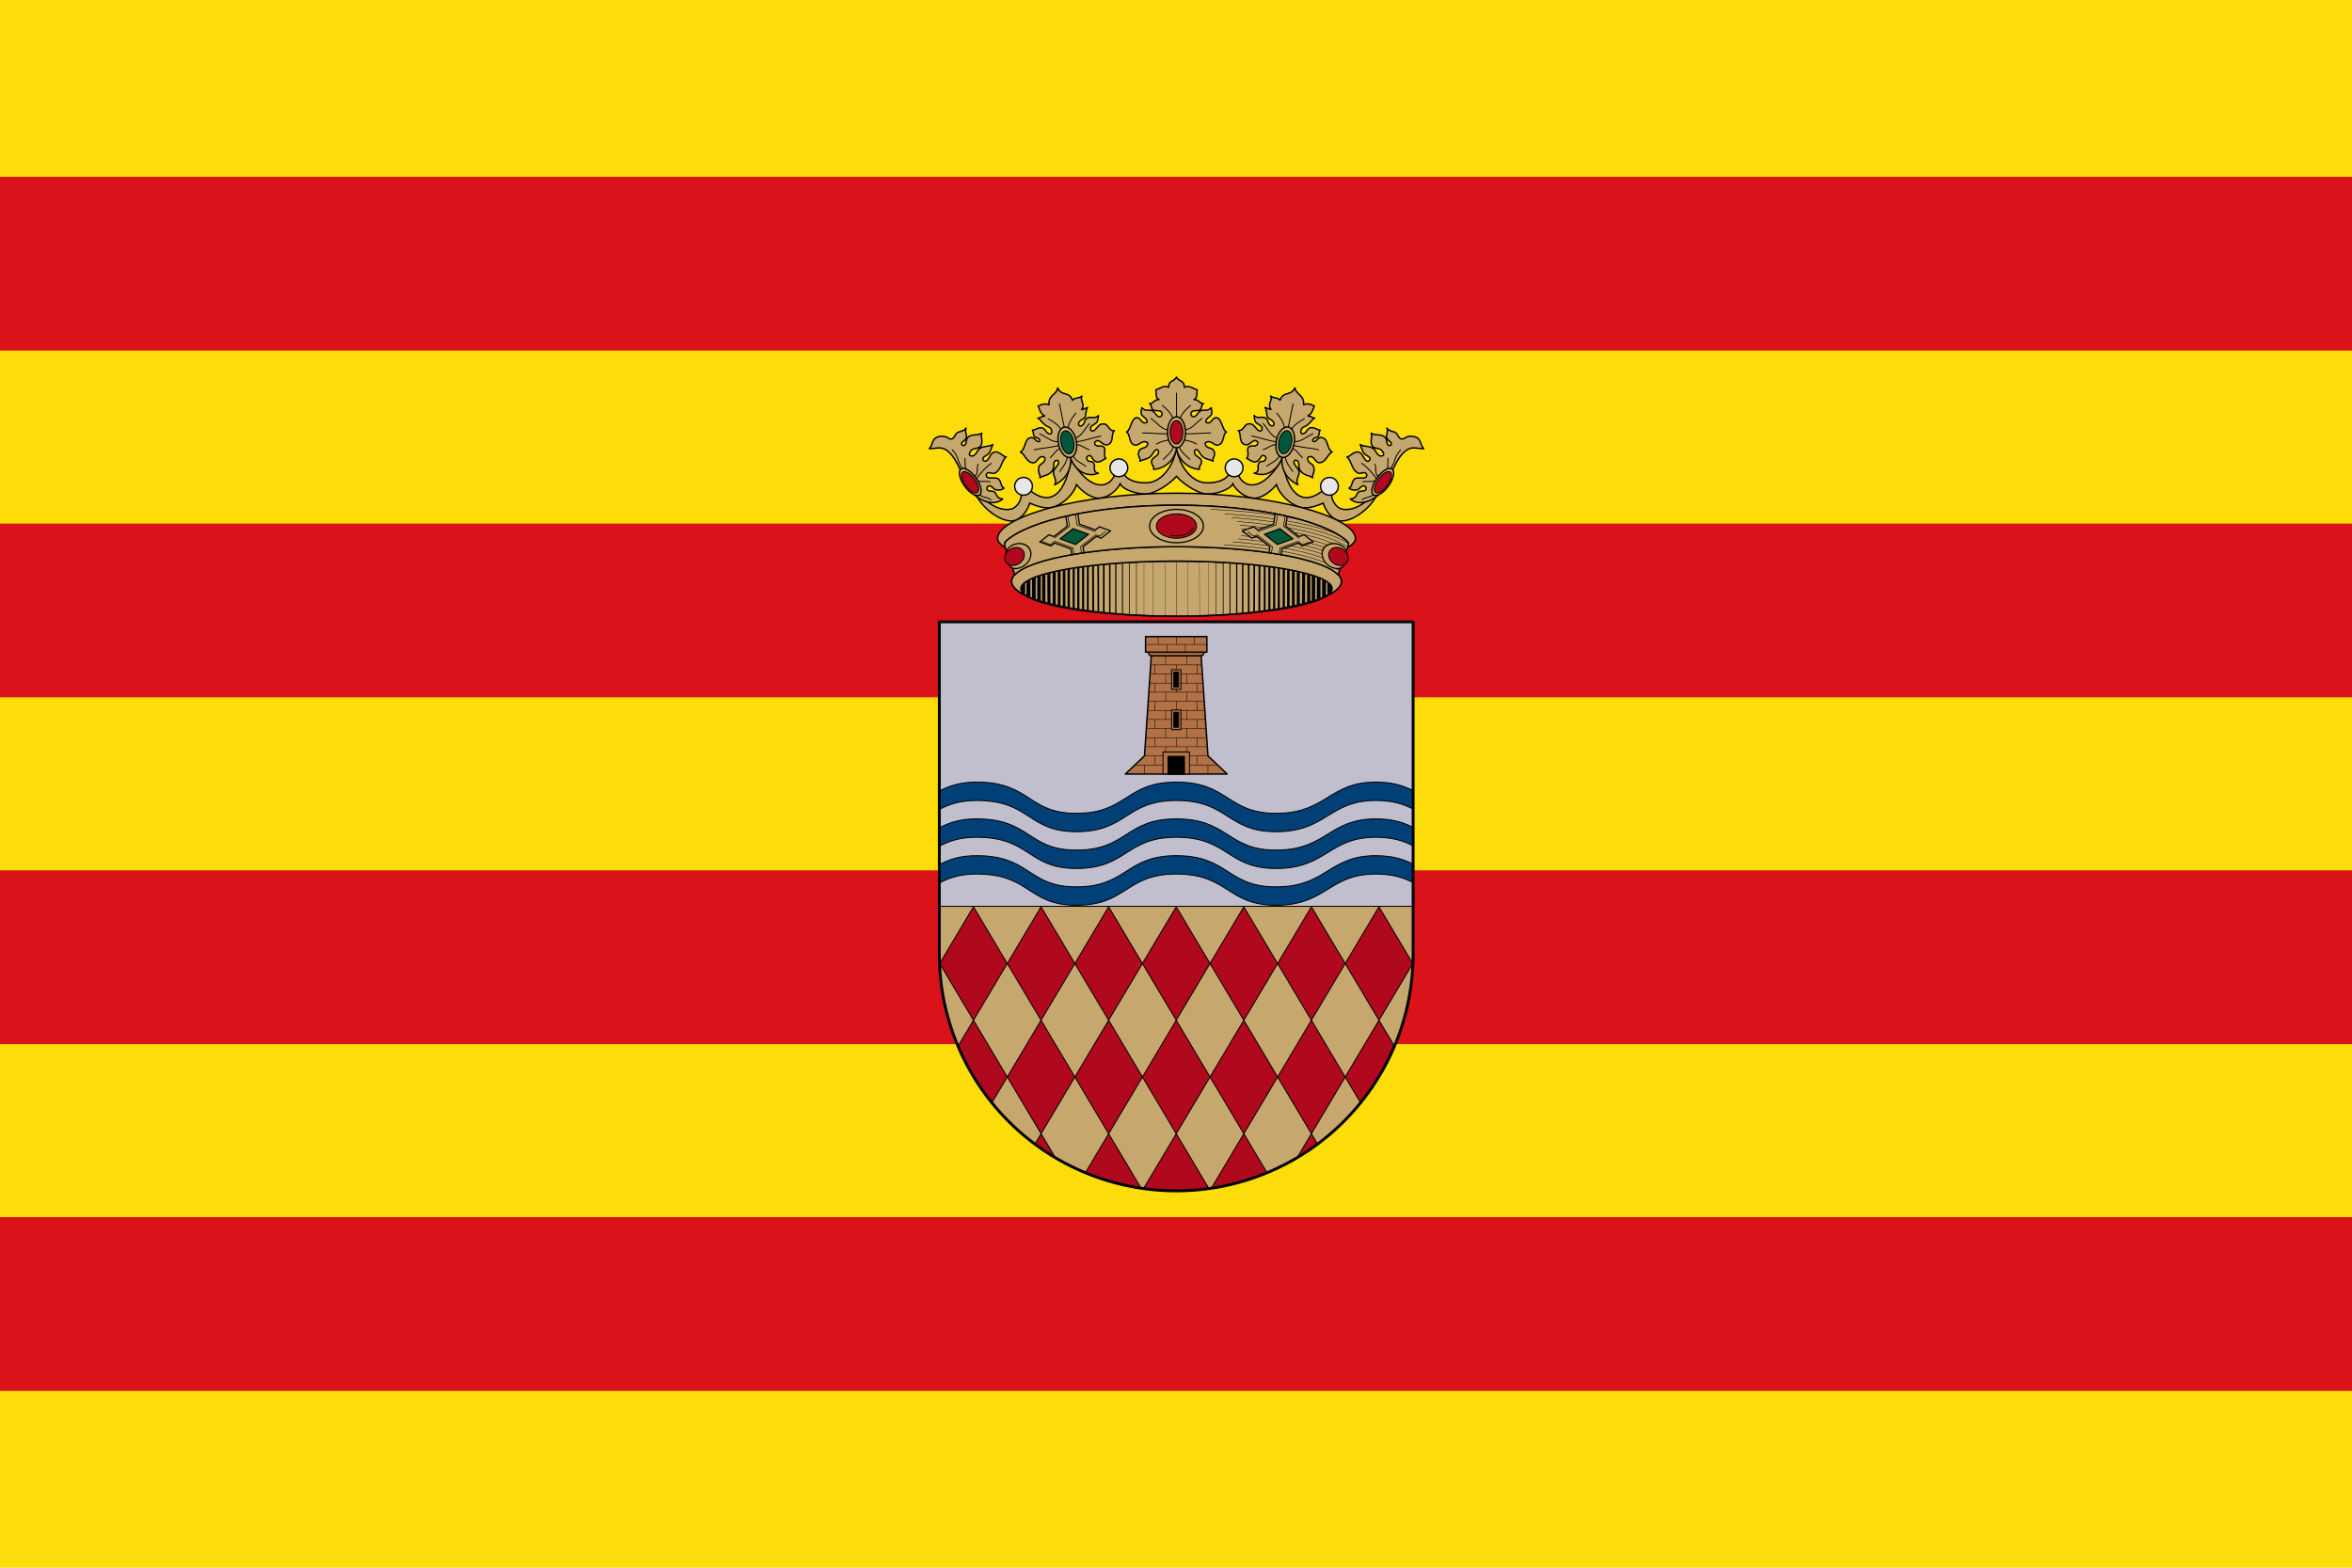 <?xml version="1.0" encoding="UTF-8" standalone="no"?>
<!-- Generator: Adobe Illustrator 14.0.0, SVG Export Plug-In . SVG Version: 6.00 Build 43363)  -->

<svg
   xmlns:dc="http://purl.org/dc/elements/1.1/"
   xmlns:cc="http://creativecommons.org/ns#"
   xmlns:rdf="http://www.w3.org/1999/02/22-rdf-syntax-ns#"
   xmlns:svg="http://www.w3.org/2000/svg"
   xmlns="http://www.w3.org/2000/svg"
   xmlns:sodipodi="http://sodipodi.sourceforge.net/DTD/sodipodi-0.dtd"
   xmlns:inkscape="http://www.inkscape.org/namespaces/inkscape"
   version="1.0"
   id="svg3194"
   inkscape:version="0.92.2 (5c3e80d, 2017-08-06)"
   sodipodi:version="0.32"
   sodipodi:docname="Bandera_de_Moncofa.svg"
   inkscape:output_extension="org.inkscape.output.svg.inkscape"
   x="0px"
   y="0px"
   width="750px"
   height="499.999px"
   viewBox="-59.069 308.626 750 499.999"
   enable-background="new -59.069 308.626 750 499.999"
   xml:space="preserve"><defs
     id="defs209" /><sodipodi:namedview
     id="base"
     pagecolor="#ffffff"
     inkscape:zoom="0.49497475"
     inkscape:window-y="6"
     borderopacity="1.0"
     inkscape:window-width="1346"
     inkscape:cy="218.35969"
     bordercolor="#666666"
     inkscape:document-units="px"
     inkscape:window-x="-4"
     guidetolerance="10"
     inkscape:current-layer="layer6"
     inkscape:window-height="685"
     inkscape:pageshadow="2"
     inkscape:cx="401.93326"
     gridtolerance="10000"
     objecttolerance="10"
     inkscape:pageopacity="0.0"
     showgrid="false"
     inkscape:window-maximized="0" /><g
     id="layer5"
     inkscape:label="Bandera"
     inkscape:groupmode="layer"><rect
       x="-59.069"
       y="308.625"
       width="750"
       height="500"
       id="rect10"
       style="fill:#fcdd09" /><path
       style="fill:#da121a"
       d="M 0 56.387 L 0 111.799 L 750 111.799 L 750 56.387 L 0 56.387 z M 0 166.99 L 0 222.402 L 750 222.402 L 750 166.99 L 0 166.99 z M 0 277.598 L 0 333.01 L 750 333.01 L 750 277.598 L 0 277.598 z M 0 388.199 L 0 443.611 L 750 443.611 L 750 388.199 L 0 388.199 z "
       transform="translate(-59.069,308.626)"
       id="rect14" /></g><g
     id="layer6"
     inkscape:label="Escut"
     inkscape:groupmode="layer"><g
       transform="matrix(0.304,0,0,0.304,232.878,372.434)"
       style="display:inline"
       id="g1636"><g
         style="display:inline;stroke-width:0.994"
         transform="matrix(1.006,0,0,1.006,-903.302,74.4)"
         id="g1711-0"><g
           style="display:inline;stroke-width:0.994"
           id="g1473-0"><path
             inkscape:connector-curvature="0"
             id="path1172-0"
             transform="translate(-25.134,54.36)"
             d="m 1195.147,130.059 c -3.069,20.063 -16.258,35.899 -30.727,36.498 -8.399,0.348 -19.091,-1.501 -23.742,-8.504 -3.436,-5.173 -7.725,-5.645 -9.922,0 -5.813,14.935 -25.987,18.123 -45.358,-15.947 -7.787,44.375 -26.427,45.631 -42.168,32.955 -2.735,-2.203 -10.214,0.045 -9.922,3.545 0.477,5.706 -4.356,13.667 -10.277,15.236 -11.591,3.072 -27.035,-6.547 -32.246,-15.945 -0.804,-1.45 -5.628,-1.164 -4.961,0.354 7.261,16.529 30.84,32.786 42.832,26.861 6.559,-3.24 10.947,-9.851 13.51,-17.293 7.354,3.018 16.572,6.453 24.49,4.051 10.981,-3.331 21.511,-13.951 24.234,-23.363 5.419,6.534 15.729,15.215 24.986,14.021 9.861,-1.272 18.012,-9.505 20.549,-14.908 2.723,6.07 18.316,11.368 28.359,10.504 8.752,-0.753 23.841,-10.845 30.361,-18.299 6.52,7.453 21.609,17.546 30.361,18.299 10.043,0.864 25.637,-4.434 28.359,-10.504 2.537,5.404 10.688,13.637 20.549,14.908 9.257,1.194 19.567,-7.487 24.986,-14.021 2.724,9.413 13.253,20.032 24.234,23.363 7.918,2.402 17.134,-1.033 24.488,-4.051 2.563,7.442 6.953,14.053 13.512,17.293 11.992,5.925 35.571,-10.332 42.832,-26.861 0.667,-1.518 -4.157,-1.803 -4.961,-0.354 -5.211,9.399 -20.655,19.018 -32.246,15.945 -5.922,-1.57 -10.754,-9.53 -10.277,-15.236 0.292,-3.5 -7.187,-5.748 -9.922,-3.545 -15.741,12.676 -34.381,11.42 -42.168,-32.955 -19.371,34.07 -39.544,30.882 -45.357,15.947 -2.197,-5.645 -6.486,-5.173 -9.922,0 -4.651,7.003 -15.343,8.852 -23.742,8.504 -14.468,-0.599 -27.658,-16.436 -30.727,-36.498 z"
             style="fill:#c6a76e;stroke:#000000;stroke-width:1.491;stroke-linecap:butt;stroke-linejoin:miter;stroke-miterlimit:4;stroke-dasharray:none;stroke-opacity:1" /><g
             style="stroke:#000000;stroke-width:0.994"
             transform="translate(-2.938)"
             id="g1269-9"><path
               inkscape:connector-curvature="0"
               style="fill:#c6a76e;stroke:#000000;stroke-width:1.491;stroke-linecap:round;stroke-linejoin:round;stroke-miterlimit:4;stroke-dasharray:none;stroke-opacity:1"
               d="m 1198.084,56.352 c -2.938,5.438 -7.844,2.632 -8.326,10.631 -4.429,-2.814 -9.964,1.826 -13.289,2.658 0.975,3.436 -1.055,8.085 3.365,10.098 -4.945,-0.207 -6.091,4.452 -9.869,4.232 2.501,1.468 1.649,5.365 3.455,6.412 2.323,1.347 5.227,0.607 7.482,1.35 2.044,0.673 2.789,3.619 1.391,4.994 -1.051,1.034 -2.476,1.531 -4.189,0.09 -1.514,-1.273 -2.649,-3.806 -4.976,-5.172 -3.777,-2.215 -6.894,1.364 -11.188,-3.4 0,0 -1.31,4.451 -0.412,6.775 0.894,2.314 3.799,3.271 5.094,5.387 0.643,1.051 1.421,2.695 0.31,3.23 -4.954,2.388 -5.845,-4.693 -9.828,-4.971 -6.24,-0.435 -6.596,12.976 -11.109,14.914 4.443,2.506 1.786,12.72 9.213,13.643 4.196,0.521 6.855,-5.859 12.402,-2.656 1.286,0.743 0.035,3.468 -1.217,4.438 -2.161,1.676 -6.018,1.262 -7.287,4.244 -2.463,5.788 2.214,7.265 0.791,10.828 3.674,-2.199 8.353,-1.935 11.611,-5.514 2.622,-2.88 4.586,-8.375 7.117,-6.18 1.138,0.987 0.838,3.488 -0.1,4.719 -1.724,2.262 -5.106,3.137 -6.184,5.965 -1.622,4.256 2.928,5.604 1.824,9.494 17.799,-1.436 23.995,-17.267 23.918,-22.502 -0.077,5.235 6.121,21.066 23.92,22.502 -1.104,-3.89 3.444,-5.238 1.822,-9.494 -1.077,-2.828 -4.459,-3.702 -6.184,-5.965 -0.938,-1.231 -1.237,-3.732 -0.1,-4.719 2.531,-2.195 4.497,3.3 7.119,6.18 3.258,3.579 7.937,3.315 11.611,5.514 -1.423,-3.563 3.255,-5.04 0.791,-10.828 -1.269,-2.982 -5.126,-2.569 -7.287,-4.244 -1.251,-0.97 -2.505,-3.695 -1.219,-4.438 5.548,-3.202 8.207,3.177 12.402,2.656 7.427,-0.922 4.772,-11.137 9.215,-13.643 -4.513,-1.938 -4.871,-15.349 -11.111,-14.914 -3.983,0.278 -4.872,7.358 -9.826,4.971 -1.11,-0.535 -0.335,-2.179 0.309,-3.23 1.294,-2.116 4.202,-3.073 5.096,-5.387 0.898,-2.324 -0.414,-6.775 -0.414,-6.775 -4.293,4.764 -7.409,1.185 -11.185,3.4 -2.328,1.365 -3.462,3.898 -4.977,5.172 -1.714,1.441 -3.14,0.944 -4.191,-0.09 -1.398,-1.375 -0.652,-4.321 1.393,-4.994 2.256,-0.742 5.16,-0.002 7.482,-1.35 1.806,-1.047 0.952,-4.944 3.453,-6.412 -3.778,0.22 -4.924,-4.439 -9.869,-4.232 4.42,-2.013 2.392,-6.662 3.367,-10.098 -3.325,-0.833 -8.86,-5.473 -13.289,-2.658 -0.482,-7.999 -5.39,-5.193 -8.328,-10.631 z"
               transform="translate(-25.134,54.36)"
               id="path1179-9" /><g
               style="stroke:#000000;stroke-width:0.994"
               id="g1252-7"><ellipse
                 ry="16.147"
                 rx="9.417"
                 cy="168.233"
                 cx="1172.951"
                 id="path1184-5"
                 style="opacity:1;fill:none;fill-opacity:1;stroke:#000000;stroke-width:1.451;stroke-linecap:round;stroke-linejoin:round;stroke-miterlimit:4;stroke-dasharray:none;stroke-dashoffset:0;stroke-opacity:1" /><ellipse
                 style="opacity:1;fill:#b0081c;fill-opacity:1;stroke:#000000;stroke-width:1.062;stroke-linecap:round;stroke-linejoin:round;stroke-miterlimit:4;stroke-dasharray:none;stroke-dashoffset:0;stroke-opacity:1"
                 id="ellipse1186-1"
                 cx="1172.951"
                 cy="168.233"
                 rx="6.674"
                 ry="12.208" /><path
                 inkscape:connector-curvature="0"
                 id="path1188-5"
                 d="M 1172.951,151.89 V 127.459"
                 style="fill:none;stroke:#000000;stroke-width:0.994px;stroke-linecap:round;stroke-linejoin:round;stroke-opacity:1" /><path
                 sodipodi:nodetypes="cc"
                 inkscape:connector-curvature="0"
                 id="path1190-7"
                 d="m 1168.702,152.767 c -1.64,-4.569 -5.823,-8.591 -10.399,-12.528"
                 style="fill:none;stroke:#000000;stroke-width:0.994px;stroke-linecap:round;stroke-linejoin:round;stroke-opacity:1" /><path
                 sodipodi:nodetypes="cc"
                 inkscape:connector-curvature="0"
                 id="path1192-7"
                 d="m 1163.315,165.421 c -5.596,-0.154 -11.192,-7.319 -16.788,-11.651"
                 style="fill:none;stroke:#000000;stroke-width:0.994px;stroke-linecap:round;stroke-linejoin:round;stroke-opacity:1" /><path
                 sodipodi:nodetypes="cc"
                 inkscape:connector-curvature="0"
                 id="path1194-1"
                 d="m 1163.565,169.68 c -11.023,0.512 -16.379,-0.958 -26.184,-0.752"
                 style="fill:none;stroke:#000000;stroke-width:0.994px;stroke-linecap:round;stroke-linejoin:round;stroke-opacity:1" /><path
                 sodipodi:nodetypes="cc"
                 inkscape:connector-curvature="0"
                 id="path1196-8"
                 d="m 1164.818,176.32 c -4.114,0.755 -8.215,1.431 -12.654,4.134"
                 style="fill:none;stroke:#000000;stroke-width:0.994px;stroke-linecap:round;stroke-linejoin:round;stroke-opacity:1" /><path
                 sodipodi:nodetypes="cc"
                 inkscape:connector-curvature="0"
                 id="path1198-8"
                 d="m 1169.747,183.484 c -2.554,6.582 -6.814,8.821 -10.566,13.007"
                 style="fill:none;stroke:#000000;stroke-width:0.994px;stroke-linecap:round;stroke-linejoin:round;stroke-opacity:1" /><path
                 style="fill:none;stroke:#000000;stroke-width:0.994px;stroke-linecap:round;stroke-linejoin:round;stroke-opacity:1"
                 d="m 1177.199,152.767 c 1.64,-4.569 5.823,-8.591 10.399,-12.528"
                 id="path1210-0"
                 inkscape:connector-curvature="0"
                 sodipodi:nodetypes="cc" /><path
                 style="fill:none;stroke:#000000;stroke-width:0.994px;stroke-linecap:round;stroke-linejoin:round;stroke-opacity:1"
                 d="m 1182.586,165.421 c 5.596,-0.154 11.192,-7.319 16.788,-11.651"
                 id="path1215-5"
                 inkscape:connector-curvature="0"
                 sodipodi:nodetypes="cc" /><path
                 style="fill:none;stroke:#000000;stroke-width:0.994px;stroke-linecap:round;stroke-linejoin:round;stroke-opacity:1"
                 d="m 1182.336,169.68 c 11.023,0.512 16.379,-0.958 26.184,-0.752"
                 id="path1217-8"
                 inkscape:connector-curvature="0"
                 sodipodi:nodetypes="cc" /><path
                 style="fill:none;stroke:#000000;stroke-width:0.994px;stroke-linecap:round;stroke-linejoin:round;stroke-opacity:1"
                 d="m 1181.083,176.32 c 4.114,0.755 8.215,1.431 12.654,4.134"
                 id="path1220-5"
                 inkscape:connector-curvature="0"
                 sodipodi:nodetypes="cc" /><path
                 style="fill:none;stroke:#000000;stroke-width:0.994px;stroke-linecap:round;stroke-linejoin:round;stroke-opacity:1"
                 d="m 1175.888,183.484 c 2.554,6.582 7.081,8.821 10.833,13.007"
                 id="path1222-1"
                 inkscape:connector-curvature="0"
                 sodipodi:nodetypes="cc" /></g></g><g
             inkscape:transform-center-y="-41.671298"
             inkscape:transform-center-x="113.81007"
             id="g1302-3"
             transform="rotate(-11.587,1166.039,748.782)"
             style="fill:none;stroke:#000000;stroke-width:0.994"><path
               sodipodi:nodetypes="ccccssccccscccccsscccccsccccccscscsccssssccccssccccccc"
               id="path1272-3"
               transform="translate(-25.134,54.36)"
               d="m 1187.253,71.712 c -4.429,-2.814 -8.08,-1.752 -11.404,-0.92 0.975,3.436 0.298,7.723 4.611,11.504 -4.945,-0.207 -3.715,0.975 -7.494,0.755 2.325,1.432 2.547,4.293 5.976,8.464 2.155,2.621 4.14,2.886 4.814,4.383 0.97,2.155 1.165,4.053 -0.233,5.429 -1.051,1.034 -1.758,0.527 -3.472,-0.914 -1.514,-1.273 -1.906,-4.933 -4.234,-6.299 -3.777,-2.215 -8.169,0.719 -10.885,0.115 1.046,2.389 -0.507,5.412 0.913,7.175 1.575,1.956 2.729,1.005 4.024,3.121 0.643,1.051 1.055,1.981 -0.055,2.516 -3.45,1.289 -3.68,-5.272 -7.663,-5.55 -7.59,-0.712 -6.899,9.461 -14.096,12.639 4.443,2.506 3.973,12.657 11.4,13.579 4.196,0.521 6.571,-7.219 11.817,-3.544 1.527,1.07 -0.189,3.933 -1.44,4.903 -2.162,1.675 -4.888,1.366 -6.157,4.348 -2.463,5.788 0.37,7.527 -1.053,11.089 3.674,-2.199 9.99,0.063 14.953,-5.596 2.622,-2.88 0.933,-9.892 6.736,-8.688 1.138,0.987 0.866,2.727 -0.072,3.957 -1.724,2.262 -3.851,2.969 -5.863,5.647 -3.013,4.011 2.243,10.196 -2.207,14.806 17.616,-4.287 21.991,-19.34 21.913,-24.576 -0.077,5.235 6.47,24.975 25.323,21.894 -6.639,-2.467 -1.166,-7.079 -2.788,-11.335 -1.077,-2.828 -3.757,-1.512 -5.482,-3.775 -0.938,-1.231 -0.945,-3.288 0.193,-4.275 5.259,-2.403 4.154,3.588 6.971,6.277 3.861,3.686 7.902,0.366 11.812,-0.456 -2.675,-3.692 2.46,-9.029 0.256,-11.961 -1.947,-2.591 -5.23,-1.439 -7.391,-3.114 -1.251,-0.97 -1.671,-3.396 -0.385,-4.139 5.548,-3.202 6.202,6.092 12.192,5.555 7.427,-0.922 5.234,-10.275 9.678,-12.78 -7.046,-1.434 -3.551,-9.502 -11.703,-9.536 -3.992,-0.017 -8.113,6.737 -11.129,5.087 -1.723,-0.942 -1.216,-2.872 -0.573,-3.923 1.294,-2.116 6.119,-2.427 7.695,-4.342 1.74,-2.114 2.679,-6.269 2.679,-6.269 -4.067,3.66 -9.017,-1.575 -12.794,0.641 -2.328,1.365 -2.65,3.681 -4.165,4.955 -1.714,1.441 -3.367,2.049 -4.418,1.015 -1.398,-1.375 -0.917,-2.998 0.751,-4.358 1.679,-1.371 3.791,-1.434 6.113,-2.781 1.806,-1.047 2.664,-8.302 5.165,-9.77 -3.778,0.22 -1.73,0.564 -6.675,0.771 5.588,-4.587 -0.293,-10.41 3.335,-13.685 -4.986,2.28 -6.156,-0.57 -10.585,2.244 -1.332,-10.092 -10.447,-6.102 -12.576,-15.656 -2.406,6.759 -11.569,5.383 -12.331,15.371 z"
               style="fill:#c6a76e;stroke:#000000;stroke-width:1.491;stroke-linecap:round;stroke-linejoin:round;stroke-miterlimit:4;stroke-dasharray:none;stroke-opacity:1"
               inkscape:connector-curvature="0" /><g
               id="g1300-1"
               style="fill:none;stroke:#000000;stroke-width:0.994"><ellipse
                 style="opacity:1;fill:none;fill-opacity:1;stroke:#000000;stroke-width:1.451;stroke-linecap:round;stroke-linejoin:round;stroke-miterlimit:4;stroke-dasharray:none;stroke-dashoffset:0;stroke-opacity:1"
                 id="ellipse1274-9"
                 cx="1172.951"
                 cy="168.233"
                 rx="9.417"
                 ry="16.147" /><ellipse
                 ry="12.208"
                 rx="6.674"
                 cy="168.233"
                 cx="1172.951"
                 id="ellipse1276-9"
                 style="opacity:1;fill:#00573b;fill-opacity:1;stroke:#000000;stroke-width:1.062;stroke-linecap:round;stroke-linejoin:round;stroke-miterlimit:4;stroke-dasharray:none;stroke-dashoffset:0;stroke-opacity:1" /><path
                 style="fill:none;stroke:#000000;stroke-width:0.994px;stroke-linecap:round;stroke-linejoin:round;stroke-opacity:1"
                 d="M 1172.951,151.89 V 127.459"
                 id="path1278-3"
                 inkscape:connector-curvature="0" /><path
                 style="fill:none;stroke:#000000;stroke-width:0.994px;stroke-linecap:round;stroke-linejoin:round;stroke-opacity:1"
                 d="m 1168.702,152.767 c -1.64,-4.569 -5.823,-8.591 -10.399,-12.528"
                 id="path1280-5"
                 inkscape:connector-curvature="0"
                 sodipodi:nodetypes="cc" /><path
                 style="fill:none;stroke:#000000;stroke-width:0.994px;stroke-linecap:round;stroke-linejoin:round;stroke-opacity:1"
                 d="m 1163.315,165.421 c -5.596,-0.154 -11.192,-7.319 -16.788,-11.651"
                 id="path1282-3"
                 inkscape:connector-curvature="0"
                 sodipodi:nodetypes="cc" /><path
                 style="fill:none;stroke:#000000;stroke-width:0.994px;stroke-linecap:round;stroke-linejoin:round;stroke-opacity:1"
                 d="m 1163.565,169.68 c -11.023,0.512 -16.379,-0.958 -26.184,-0.752"
                 id="path1284-7"
                 inkscape:connector-curvature="0"
                 sodipodi:nodetypes="cc" /><path
                 style="fill:none;stroke:#000000;stroke-width:0.994px;stroke-linecap:round;stroke-linejoin:round;stroke-opacity:1"
                 d="m 1163.531,173.243 c -4.114,0.755 -6.928,4.508 -11.366,7.212"
                 id="path1286-7"
                 inkscape:connector-curvature="0"
                 sodipodi:nodetypes="cc" /><path
                 style="fill:none;stroke:#000000;stroke-width:0.994px;stroke-linecap:round;stroke-linejoin:round;stroke-opacity:1"
                 d="m 1169.747,183.484 c -2.554,6.582 -6.814,8.821 -10.566,13.007"
                 id="path1288-5"
                 inkscape:connector-curvature="0"
                 sodipodi:nodetypes="cc" /><path
                 sodipodi:nodetypes="cc"
                 inkscape:connector-curvature="0"
                 id="path1290-0"
                 d="m 1177.199,152.767 c 1.64,-4.569 5.823,-8.591 10.399,-12.528"
                 style="fill:none;stroke:#000000;stroke-width:0.994px;stroke-linecap:round;stroke-linejoin:round;stroke-opacity:1" /><path
                 sodipodi:nodetypes="cc"
                 inkscape:connector-curvature="0"
                 id="path1292-5"
                 d="m 1182.586,165.421 c 5.596,-0.154 11.192,-7.319 16.788,-11.651"
                 style="fill:none;stroke:#000000;stroke-width:0.994px;stroke-linecap:round;stroke-linejoin:round;stroke-opacity:1" /><path
                 sodipodi:nodetypes="cc"
                 inkscape:connector-curvature="0"
                 id="path1294-6"
                 d="m 1182.336,169.68 c 11.023,0.512 16.379,-0.958 26.184,-0.752"
                 style="fill:none;stroke:#000000;stroke-width:0.994px;stroke-linecap:round;stroke-linejoin:round;stroke-opacity:1" /><path
                 sodipodi:nodetypes="cc"
                 inkscape:connector-curvature="0"
                 id="path1296-7"
                 d="m 1182.083,172.689 c 4.114,0.755 7.215,5.062 11.653,7.766"
                 style="fill:none;stroke:#000000;stroke-width:0.994px;stroke-linecap:round;stroke-linejoin:round;stroke-opacity:1" /><path
                 sodipodi:nodetypes="cc"
                 inkscape:connector-curvature="0"
                 id="path1298-5"
                 d="m 1175.888,183.484 c 2.554,6.582 7.081,8.821 10.833,13.007"
                 style="fill:none;stroke:#000000;stroke-width:0.994px;stroke-linecap:round;stroke-linejoin:round;stroke-opacity:1" /></g></g><g
             style="fill:none;stroke:#000000;stroke-width:0.994"
             transform="matrix(-0.98,-0.201,-0.201,0.98,2466.663,249.474)"
             id="g1334-0"
             inkscape:transform-center-x="-113.81009"
             inkscape:transform-center-y="-41.671294"><path
               inkscape:connector-curvature="0"
               style="fill:#c6a76e;stroke:#000000;stroke-width:1.491;stroke-linecap:round;stroke-linejoin:round;stroke-miterlimit:4;stroke-dasharray:none;stroke-opacity:1"
               d="m 1187.253,71.712 c -4.429,-2.814 -8.08,-1.752 -11.404,-0.92 0.975,3.436 0.298,7.723 4.611,11.504 -4.945,-0.207 -3.715,0.975 -7.494,0.755 2.325,1.432 2.547,4.293 5.976,8.464 2.155,2.621 4.14,2.886 4.814,4.383 0.97,2.155 1.165,4.053 -0.233,5.429 -1.051,1.034 -1.758,0.527 -3.472,-0.914 -1.514,-1.273 -1.906,-4.933 -4.234,-6.299 -3.777,-2.215 -8.169,0.719 -10.885,0.115 1.046,2.389 -0.507,5.412 0.913,7.175 1.575,1.956 2.729,1.005 4.024,3.121 0.643,1.051 1.055,1.981 -0.055,2.516 -3.45,1.289 -3.68,-5.272 -7.663,-5.55 -7.59,-0.712 -6.899,9.461 -14.096,12.639 4.443,2.506 3.973,12.657 11.4,13.579 4.196,0.521 6.571,-7.219 11.817,-3.544 1.527,1.07 -0.189,3.933 -1.44,4.903 -2.162,1.675 -4.888,1.366 -6.157,4.348 -2.463,5.788 0.37,7.527 -1.053,11.089 3.674,-2.199 9.99,0.063 14.953,-5.596 2.622,-2.88 0.933,-9.892 6.736,-8.688 1.138,0.987 0.866,2.727 -0.072,3.957 -1.724,2.262 -3.851,2.969 -5.863,5.647 -3.013,4.011 2.243,10.196 -2.207,14.806 17.616,-4.287 21.991,-19.34 21.913,-24.576 -0.077,5.235 6.47,24.975 25.323,21.894 -6.639,-2.467 -1.166,-7.079 -2.788,-11.335 -1.077,-2.828 -3.757,-1.512 -5.482,-3.775 -0.938,-1.231 -0.945,-3.288 0.193,-4.275 5.259,-2.403 4.154,3.588 6.971,6.277 3.861,3.686 7.902,0.366 11.812,-0.456 -2.675,-3.692 2.46,-9.029 0.256,-11.961 -1.947,-2.591 -5.23,-1.439 -7.391,-3.114 -1.251,-0.97 -1.671,-3.396 -0.385,-4.139 5.548,-3.202 6.202,6.092 12.192,5.555 7.427,-0.922 5.234,-10.275 9.678,-12.78 -7.046,-1.434 -3.551,-9.502 -11.703,-9.536 -3.992,-0.017 -8.113,6.737 -11.129,5.087 -1.723,-0.942 -1.216,-2.872 -0.573,-3.923 1.294,-2.116 6.119,-2.427 7.695,-4.342 1.74,-2.114 2.679,-6.269 2.679,-6.269 -4.067,3.66 -9.017,-1.575 -12.794,0.641 -2.328,1.365 -2.65,3.681 -4.165,4.955 -1.714,1.441 -3.367,2.049 -4.418,1.015 -1.398,-1.375 -0.917,-2.998 0.751,-4.358 1.679,-1.371 3.791,-1.434 6.113,-2.781 1.806,-1.047 2.664,-8.302 5.165,-9.77 -3.778,0.22 -1.73,0.564 -6.675,0.771 5.588,-4.587 -0.293,-10.41 3.335,-13.685 -4.986,2.28 -6.156,-0.57 -10.585,2.244 -1.332,-10.092 -10.447,-6.102 -12.576,-15.656 -2.406,6.759 -11.569,5.383 -12.331,15.371 z"
               transform="translate(-25.134,54.36)"
               id="path1304-2"
               sodipodi:nodetypes="ccccssccccscccccsscccccsccccccscscsccssssccccssccccccc" /><g
               style="fill:none;stroke:#000000;stroke-width:0.994"
               id="g1332-0"><ellipse
                 ry="16.147"
                 rx="9.417"
                 cy="168.233"
                 cx="1172.951"
                 id="ellipse1306-9"
                 style="opacity:1;fill:none;fill-opacity:1;stroke:#000000;stroke-width:1.451;stroke-linecap:round;stroke-linejoin:round;stroke-miterlimit:4;stroke-dasharray:none;stroke-dashoffset:0;stroke-opacity:1" /><ellipse
                 style="opacity:1;fill:#00573b;fill-opacity:1;stroke:#000000;stroke-width:1.062;stroke-linecap:round;stroke-linejoin:round;stroke-miterlimit:4;stroke-dasharray:none;stroke-dashoffset:0;stroke-opacity:1"
                 id="ellipse1308-5"
                 cx="1172.951"
                 cy="168.233"
                 rx="6.674"
                 ry="12.208" /><path
                 inkscape:connector-curvature="0"
                 id="path1310-6"
                 d="M 1172.951,151.89 V 127.459"
                 style="fill:none;stroke:#000000;stroke-width:0.994px;stroke-linecap:round;stroke-linejoin:round;stroke-opacity:1" /><path
                 sodipodi:nodetypes="cc"
                 inkscape:connector-curvature="0"
                 id="path1312-8"
                 d="m 1168.702,152.767 c -1.64,-4.569 -5.823,-8.591 -10.399,-12.528"
                 style="fill:none;stroke:#000000;stroke-width:0.994px;stroke-linecap:round;stroke-linejoin:round;stroke-opacity:1" /><path
                 sodipodi:nodetypes="cc"
                 inkscape:connector-curvature="0"
                 id="path1314-1"
                 d="m 1163.315,165.421 c -5.596,-0.154 -11.192,-7.319 -16.788,-11.651"
                 style="fill:none;stroke:#000000;stroke-width:0.994px;stroke-linecap:round;stroke-linejoin:round;stroke-opacity:1" /><path
                 sodipodi:nodetypes="cc"
                 inkscape:connector-curvature="0"
                 id="path1316-3"
                 d="m 1163.565,169.68 c -11.023,0.512 -16.379,-0.958 -26.184,-0.752"
                 style="fill:none;stroke:#000000;stroke-width:0.994px;stroke-linecap:round;stroke-linejoin:round;stroke-opacity:1" /><path
                 sodipodi:nodetypes="cc"
                 inkscape:connector-curvature="0"
                 id="path1318-0"
                 d="m 1163.531,173.243 c -4.114,0.755 -6.928,4.508 -11.366,7.212"
                 style="fill:none;stroke:#000000;stroke-width:0.994px;stroke-linecap:round;stroke-linejoin:round;stroke-opacity:1" /><path
                 sodipodi:nodetypes="cc"
                 inkscape:connector-curvature="0"
                 id="path1320-5"
                 d="m 1169.747,183.484 c -2.554,6.582 -6.814,8.821 -10.566,13.007"
                 style="fill:none;stroke:#000000;stroke-width:0.994px;stroke-linecap:round;stroke-linejoin:round;stroke-opacity:1" /><path
                 style="fill:none;stroke:#000000;stroke-width:0.994px;stroke-linecap:round;stroke-linejoin:round;stroke-opacity:1"
                 d="m 1177.199,152.767 c 1.64,-4.569 5.823,-8.591 10.399,-12.528"
                 id="path1322-7"
                 inkscape:connector-curvature="0"
                 sodipodi:nodetypes="cc" /><path
                 style="fill:none;stroke:#000000;stroke-width:0.994px;stroke-linecap:round;stroke-linejoin:round;stroke-opacity:1"
                 d="m 1182.586,165.421 c 5.596,-0.154 11.192,-7.319 16.788,-11.651"
                 id="path1324-5"
                 inkscape:connector-curvature="0"
                 sodipodi:nodetypes="cc" /><path
                 style="fill:none;stroke:#000000;stroke-width:0.994px;stroke-linecap:round;stroke-linejoin:round;stroke-opacity:1"
                 d="m 1182.336,169.68 c 11.023,0.512 16.379,-0.958 26.184,-0.752"
                 id="path1326-4"
                 inkscape:connector-curvature="0"
                 sodipodi:nodetypes="cc" /><path
                 style="fill:none;stroke:#000000;stroke-width:0.994px;stroke-linecap:round;stroke-linejoin:round;stroke-opacity:1"
                 d="m 1182.083,172.689 c 4.114,0.755 7.215,5.062 11.653,7.766"
                 id="path1328-0"
                 inkscape:connector-curvature="0"
                 sodipodi:nodetypes="cc" /><path
                 style="fill:none;stroke:#000000;stroke-width:0.994px;stroke-linecap:round;stroke-linejoin:round;stroke-opacity:1"
                 d="m 1175.888,183.484 c 2.554,6.582 7.081,8.821 10.833,13.007"
                 id="path1330-8"
                 inkscape:connector-curvature="0"
                 sodipodi:nodetypes="cc" /></g></g><g
             inkscape:transform-center-y="-11.508706"
             inkscape:transform-center-x="217.67705"
             style="stroke:#000000;stroke-width:0.994"
             id="g1363-9"><path
               style="fill:#c6a76e;stroke:#000000;stroke-width:1.491;stroke-linecap:round;stroke-linejoin:round;stroke-miterlimit:4;stroke-dasharray:none;stroke-opacity:1"
               d="m 945.57,209.395 c 3.776,7.551 9.021,21.935 18.292,27.563 7.091,4.305 17.305,7.331 24.932,0.877 -7.062,-0.808 -5.624,-4.925 -8.645,-7.392 -1.443,-1.179 -4.277,-0.448 -6.333,-1.378 -1.78,-0.805 -1.995,-3.323 -0.683,-4.26 4.059,-2.9 5.336,3.448 9.522,3.633 2.639,0.117 5.432,0.081 7.517,-2.005 -3.578,-1.251 -2.541,-7.112 -6.014,-9.647 -2.161,-1.578 -7.194,-0.546 -9.959,-0.945 -1.635,-0.236 -3.654,-2.301 -1.943,-4.442 2.09,-2.616 5.569,0.638 8.144,-0.501 7.284,-3.225 7.094,-13.627 12.027,-17.039 -3.575,0.217 -7.156,-6.725 -12.904,-4.761 -2.483,0.848 -3.558,3.588 -5.227,6.314 -1.526,2.49 -3.886,4.046 -5.422,2.206 -3.198,-3.834 4.641,-4.988 6.264,-8.269 1.207,-2.438 2.169,-5.848 3.383,-8.394 -4.418,2.816 -8.481,1.007 -13.155,3.884 -3.955,2.435 -4.487,9.401 -10.023,7.893 -2.483,-0.676 -0.982,-3.862 0.752,-5.763 2.135,-2.342 6.8,-1.372 9.02,-3.633 4.186,-4.262 0.167,-10.272 1.879,-14.157 -4.465,3.13 -11.777,-0.141 -15.285,5.513 -1.464,2.359 -0.369,5.961 -2.882,7.141 -1.489,0.7 -2.562,0.11 -2.882,-1.503 -0.471,-2.376 3.596,-2.597 4.761,-6.139 1.378,-4.191 -1.754,-5.158 -0.125,-10.399 -2.45,3.904 -6.717,2.91 -9.522,5.262 -2.33,1.954 -2.559,5.417 -5.513,6.139 -3.412,0.834 -4.604,-4.044 -12.403,-2.631 -8.993,1.629 -6.536,8.31 -10.9,12.779 6.724,-0.068 11.188,-2.068 16.162,0.501 8.371,4.324 12.95,15.127 17.164,23.553 z"
               id="path1336-8"
               inkscape:connector-curvature="0"
               sodipodi:nodetypes="sscsssscsssscsssscsssscsssscssscss" /><ellipse
               style="opacity:1;fill:#c6a76e;fill-opacity:1;stroke:#000000;stroke-width:1.451;stroke-linecap:round;stroke-linejoin:round;stroke-miterlimit:4;stroke-dasharray:none;stroke-dashoffset:0;stroke-opacity:1"
               id="path1338-0"
               cx="648.834"
               cy="734.436"
               rx="7.281"
               ry="16.677"
               transform="rotate(-35.565)" /><ellipse
               transform="matrix(0.813,-0.583,0.581,0.814,0,0)"
               ry="13.138"
               rx="5.731"
               cy="735.479"
               cx="648.8"
               id="ellipse1340-7"
               style="opacity:1;fill:#b0081c;fill-opacity:1;stroke:#000000;stroke-width:1.062;stroke-linecap:round;stroke-linejoin:round;stroke-miterlimit:4;stroke-dasharray:none;stroke-dashoffset:0;stroke-opacity:1" /><path
               style="fill:none;stroke:#000000;stroke-width:0.994px;stroke-linecap:round;stroke-linejoin:round;stroke-opacity:1"
               d="m 946.573,205.762 c -5.638,-7.942 -2.859,-10.76 -10.273,-19.294"
               id="path1342-7"
               inkscape:connector-curvature="0"
               sodipodi:nodetypes="cc" /><path
               style="fill:none;stroke:#000000;stroke-width:0.994px;stroke-linecap:round;stroke-linejoin:round;stroke-opacity:1"
               d="m 950.331,206.389 c -1.412,-4.388 -0.226,-7.356 -1.002,-10.9"
               id="path1344-4"
               inkscape:connector-curvature="0"
               sodipodi:nodetypes="cc" /><path
               style="fill:none;stroke:#000000;stroke-width:0.994px;stroke-linecap:round;stroke-linejoin:round;stroke-opacity:1"
               d="m 959.727,213.78 c 3.784,-1.694 1.666,-8.205 3.383,-12.278"
               id="path1346-2"
               inkscape:connector-curvature="0"
               sodipodi:nodetypes="cc" /><path
               style="fill:none;stroke:#000000;stroke-width:0.994px;stroke-linecap:round;stroke-linejoin:round;stroke-opacity:1"
               d="m 961.732,216.161 c 4.304,-5.837 8.994,-11.353 15.285,-15.535"
               id="path1348-5"
               inkscape:connector-curvature="0"
               sodipodi:nodetypes="cc" /><path
               style="fill:none;stroke:#000000;stroke-width:0.994px;stroke-linecap:round;stroke-linejoin:round;stroke-opacity:1"
               d="m 962.985,218.917 c 5.256,1.417 9.615,-0.283 12.779,1.128"
               id="path1350-7"
               inkscape:connector-curvature="0"
               sodipodi:nodetypes="cc" /><path
               style="fill:none;stroke:#000000;stroke-width:0.994px;stroke-linecap:round;stroke-linejoin:round;stroke-opacity:1"
               d="m 964.739,233.45 c 4.479,3.43 7.719,1.998 11.902,5.137"
               id="path1352-6"
               inkscape:connector-curvature="0"
               sodipodi:nodetypes="cc" /></g><g
             transform="matrix(-1,0,0,1,2340.025,0)"
             id="g1383-9"
             style="stroke:#000000;stroke-width:0.994"
             inkscape:transform-center-x="-217.6771"
             inkscape:transform-center-y="-11.508706"><path
               sodipodi:nodetypes="sscsssscsssscsssscsssscsssscssscss"
               inkscape:connector-curvature="0"
               id="path1365-0"
               d="m 945.57,209.395 c 3.776,7.551 9.021,21.935 18.292,27.563 7.091,4.305 17.305,7.331 24.932,0.877 -7.062,-0.808 -5.624,-4.925 -8.645,-7.392 -1.443,-1.179 -4.277,-0.448 -6.333,-1.378 -1.78,-0.805 -1.995,-3.323 -0.683,-4.26 4.059,-2.9 5.336,3.448 9.522,3.633 2.639,0.117 5.432,0.081 7.517,-2.005 -3.578,-1.251 -2.541,-7.112 -6.014,-9.647 -2.161,-1.578 -7.194,-0.546 -9.959,-0.945 -1.635,-0.236 -3.654,-2.301 -1.943,-4.442 2.09,-2.616 5.569,0.638 8.144,-0.501 7.284,-3.225 7.094,-13.627 12.027,-17.039 -3.575,0.217 -7.156,-6.725 -12.904,-4.761 -2.483,0.848 -3.558,3.588 -5.227,6.314 -1.526,2.49 -3.886,4.046 -5.422,2.206 -3.198,-3.834 4.641,-4.988 6.264,-8.269 1.207,-2.438 2.169,-5.848 3.383,-8.394 -4.418,2.816 -8.481,1.007 -13.155,3.884 -3.955,2.435 -4.487,9.401 -10.023,7.893 -2.483,-0.676 -0.982,-3.862 0.752,-5.763 2.135,-2.342 6.8,-1.372 9.02,-3.633 4.186,-4.262 0.167,-10.272 1.879,-14.157 -4.465,3.13 -11.777,-0.141 -15.285,5.513 -1.464,2.359 -0.369,5.961 -2.882,7.141 -1.489,0.7 -2.562,0.11 -2.882,-1.503 -0.471,-2.376 3.596,-2.597 4.761,-6.139 1.378,-4.191 -1.754,-5.158 -0.125,-10.399 -2.45,3.904 -6.717,2.91 -9.522,5.262 -2.33,1.954 -2.559,5.417 -5.513,6.139 -3.412,0.834 -4.604,-4.044 -12.403,-2.631 -8.993,1.629 -6.536,8.31 -10.9,12.779 6.724,-0.068 11.188,-2.068 16.162,0.501 8.371,4.324 12.95,15.127 17.164,23.553 z"
               style="fill:#c6a76e;stroke:#000000;stroke-width:1.491;stroke-linecap:round;stroke-linejoin:round;stroke-miterlimit:4;stroke-dasharray:none;stroke-opacity:1" /><ellipse
               transform="rotate(-35.565)"
               ry="16.677"
               rx="7.281"
               cy="734.436"
               cx="648.834"
               id="ellipse1367-7"
               style="opacity:1;fill:#c6a76e;fill-opacity:1;stroke:#000000;stroke-width:1.451;stroke-linecap:round;stroke-linejoin:round;stroke-miterlimit:4;stroke-dasharray:none;stroke-dashoffset:0;stroke-opacity:1" /><ellipse
               style="opacity:1;fill:#b0081c;fill-opacity:1;stroke:#000000;stroke-width:1.062;stroke-linecap:round;stroke-linejoin:round;stroke-miterlimit:4;stroke-dasharray:none;stroke-dashoffset:0;stroke-opacity:1"
               id="ellipse1369-0"
               cx="648.8"
               cy="735.479"
               rx="5.731"
               ry="13.138"
               transform="matrix(0.813,-0.583,0.581,0.814,0,0)" /><path
               sodipodi:nodetypes="cc"
               inkscape:connector-curvature="0"
               id="path1371-7"
               d="m 946.573,205.762 c -5.638,-7.942 -2.859,-10.76 -10.273,-19.294"
               style="fill:none;stroke:#000000;stroke-width:0.994px;stroke-linecap:round;stroke-linejoin:round;stroke-opacity:1" /><path
               sodipodi:nodetypes="cc"
               inkscape:connector-curvature="0"
               id="path1373-5"
               d="m 950.331,206.389 c -1.412,-4.388 -0.226,-7.356 -1.002,-10.9"
               style="fill:none;stroke:#000000;stroke-width:0.994px;stroke-linecap:round;stroke-linejoin:round;stroke-opacity:1" /><path
               sodipodi:nodetypes="cc"
               inkscape:connector-curvature="0"
               id="path1375-4"
               d="m 959.727,213.78 c 3.784,-1.694 1.666,-8.205 3.383,-12.278"
               style="fill:none;stroke:#000000;stroke-width:0.994px;stroke-linecap:round;stroke-linejoin:round;stroke-opacity:1" /><path
               sodipodi:nodetypes="cc"
               inkscape:connector-curvature="0"
               id="path1377-8"
               d="m 961.732,216.161 c 4.304,-5.837 8.994,-11.353 15.285,-15.535"
               style="fill:none;stroke:#000000;stroke-width:0.994px;stroke-linecap:round;stroke-linejoin:round;stroke-opacity:1" /><path
               sodipodi:nodetypes="cc"
               inkscape:connector-curvature="0"
               id="path1379-3"
               d="m 962.985,218.917 c 5.256,1.417 9.615,-0.283 12.779,1.128"
               style="fill:none;stroke:#000000;stroke-width:0.994px;stroke-linecap:round;stroke-linejoin:round;stroke-opacity:1" /><path
               sodipodi:nodetypes="cc"
               inkscape:connector-curvature="0"
               id="path1381-9"
               d="m 964.739,233.45 c 4.479,3.43 7.719,1.998 11.902,5.137"
               style="fill:none;stroke:#000000;stroke-width:0.994px;stroke-linecap:round;stroke-linejoin:round;stroke-opacity:1" /></g><g
             style="stroke-width:0.994"
             id="g1397-2"><circle
               style="opacity:1;fill:#e7e7e7;fill-opacity:1;stroke:#000000;stroke-width:1.451;stroke-linecap:round;stroke-linejoin:round;stroke-miterlimit:4;stroke-dasharray:none;stroke-dashoffset:0;stroke-opacity:1"
               id="path1385-1"
               cx="1010.535"
               cy="224.58"
               r="9.271"
               inkscape:transform-center-x="159.47807"
               inkscape:transform-center-y="10.396263" /><circle
               r="9.271"
               cy="205.268"
               cx="1109.932"
               id="circle1387-9"
               style="opacity:1;fill:#e7e7e7;fill-opacity:1;stroke:#000000;stroke-width:1.451;stroke-linecap:round;stroke-linejoin:round;stroke-miterlimit:4;stroke-dasharray:none;stroke-dashoffset:0;stroke-opacity:1"
               inkscape:transform-center-x="60.080667"
               inkscape:transform-center-y="-8.9162521" /><circle
               inkscape:transform-center-y="-8.9162521"
               inkscape:transform-center-x="-60.08071"
               style="opacity:1;fill:#e7e7e7;fill-opacity:1;stroke:#000000;stroke-width:1.451;stroke-linecap:round;stroke-linejoin:round;stroke-miterlimit:4;stroke-dasharray:none;stroke-dashoffset:0;stroke-opacity:1"
               id="circle1389-1"
               cx="-1230.093"
               cy="205.268"
               r="9.271"
               transform="scale(-1,1)" /><circle
               inkscape:transform-center-y="10.396263"
               inkscape:transform-center-x="-159.47805"
               r="9.271"
               cy="224.58"
               cx="-1329.491"
               id="circle1391-1"
               style="opacity:1;fill:#e7e7e7;fill-opacity:1;stroke:#000000;stroke-width:1.451;stroke-linecap:round;stroke-linejoin:round;stroke-miterlimit:4;stroke-dasharray:none;stroke-dashoffset:0;stroke-opacity:1"
               transform="scale(-1,1)" /></g></g><g
           style="stroke-width:0.994"
           id="g1744-4"><g
             id="g1596-6"
             style="display:inline;stroke-width:0.994"><g
               style="stroke-width:0.994"
               id="g1782-0"><ellipse
                 transform="translate(56.429,-76.64)"
                 style="display:inline;opacity:1;fill:#c6a76e;fill-opacity:1;stroke:#000000;stroke-width:1.491;stroke-linecap:round;stroke-linejoin:round;stroke-miterlimit:4;stroke-dasharray:none;stroke-dashoffset:0;stroke-opacity:1"
                 id="ellipse1097-7"
                 cx="1113.584"
                 cy="400.464"
                 rx="171.886"
                 ry="36.266" /><g
                 style="fill:#eac102;stroke:#000000;stroke-width:0.994"
                 transform="matrix(0.736,0,0,1,76.747,384.553)"
                 id="g1689-4"><path
                   sodipodi:nodetypes="cc"
                   id="path1378-1"
                   style="font-size:12px;display:inline;fill:#eac102;stroke:#000000;stroke-width:0.668"
                   d="M 1428.687,-25.419 V -81.007"
                   inkscape:connector-curvature="0" /><path
                   sodipodi:nodetypes="cc"
                   id="path1380-5"
                   style="font-size:12px;display:inline;fill:#eac102;stroke:#000000;stroke-width:0.984"
                   d="M 1418.513,-25.967 V -80.622"
                   inkscape:connector-curvature="0" /><path
                   sodipodi:nodetypes="cc"
                   id="path1382-0"
                   style="font-size:12px;display:inline;fill:#eac102;stroke:#000000;stroke-width:1.318"
                   d="M 1408.908,-26.233 V -80.193"
                   inkscape:connector-curvature="0" /><path
                   sodipodi:nodetypes="cc"
                   id="path1384-1"
                   style="font-size:12px;display:inline;fill:#eac102;stroke:#000000;stroke-width:1.652"
                   d="M 1399.387,-26.992 V -79.703"
                   inkscape:connector-curvature="0" /><path
                   sodipodi:nodetypes="cc"
                   id="path1386-9"
                   style="font-size:12px;display:inline;fill:#eac102;stroke:#000000;stroke-width:1.986"
                   d="M 1390.903,-27.218 V -79.208"
                   inkscape:connector-curvature="0" /><path
                   sodipodi:nodetypes="cccc"
                   id="path1388-6"
                   style="font-size:12px;display:inline;fill:#eac102;stroke:#000000;stroke-width:2.32"
                   d="m 1374.723,-28.767 -0.224,-49.318 m 7.895,49.928 v -50.498"
                   inkscape:connector-curvature="0" /><path
                   sodipodi:nodetypes="cccc"
                   id="path1390-1"
                   style="font-size:12px;display:inline;fill:#eac102;stroke:#000000;stroke-width:2.636"
                   d="m 1359.785,-29.558 v -47.31 m 7.568,47.962 -0.224,-48.596"
                   inkscape:connector-curvature="0" /><path
                   sodipodi:nodetypes="cccccc"
                   id="path1392-2"
                   style="font-size:12px;display:inline;fill:#eac102;stroke:#000000;stroke-width:2.97"
                   d="m 1339.744,-31.596 v -43.234 m 6.576,43.271 v -43.995 m 6.774,44.744 v -45.431"
                   inkscape:connector-curvature="0" /><path
                   sodipodi:nodetypes="cc"
                   id="path1394-0"
                   style="font-size:12px;display:inline;fill:#eac102;stroke:#000000;stroke-width:3.304"
                   d="M 1332.719,-32.435 V -73.991"
                   inkscape:connector-curvature="0" /><path
                   sodipodi:nodetypes="cc"
                   id="path1396-8"
                   style="font-size:12px;display:inline;fill:#eac102;stroke:#000000;stroke-width:3.638"
                   d="M 1326.169,-33.287 V -73.138"
                   inkscape:connector-curvature="0" /><path
                   sodipodi:nodetypes="cc"
                   id="path1398-4"
                   style="font-size:12px;display:inline;fill:#eac102;stroke:#000000;stroke-width:3.972"
                   d="M 1319.145,-34.286 V -72.139"
                   inkscape:connector-curvature="0" /><path
                   sodipodi:nodetypes="cccc"
                   id="path1400-5"
                   style="font-size:12px;display:inline;fill:#eac102;stroke:#000000;stroke-width:4.288"
                   d="m 1304.764,-37.683 -0.224,-32.026 m 7.594,33.351 v -34.681"
                   inkscape:connector-curvature="0" /><path
                   sodipodi:nodetypes="cc"
                   id="path1402-3"
                   style="font-size:12px;display:inline;fill:#eac102;stroke:#000000;stroke-width:4.529"
                   d="M 1297.394,-39.149 V -68.292"
                   inkscape:connector-curvature="0" /><path
                   sodipodi:nodetypes="cc"
                   id="path1404-9"
                   style="font-size:12px;display:inline;fill:#eac102;stroke:#000000;stroke-width:4.863"
                   d="M 1290.646,-40.642 V -66.759"
                   inkscape:connector-curvature="0" /><path
                   sodipodi:nodetypes="cc"
                   id="path1406-9"
                   style="font-size:12px;display:inline;fill:#eac102;stroke:#000000;stroke-width:5.179"
                   d="M 1283.276,-42.48 V -64.781"
                   inkscape:connector-curvature="0" /><path
                   sodipodi:nodetypes="cc"
                   id="path1408-1"
                   style="font-size:12px;display:inline;fill:#eac102;stroke:#000000;stroke-width:5.495"
                   d="M 1275.701,-44.669 V -62.203"
                   inkscape:connector-curvature="0" /><path
                   sodipodi:nodetypes="cc"
                   id="path1410-8"
                   style="font-size:12px;display:inline;fill:#eac102;stroke:#000000;stroke-width:6.478"
                   d="M 1267.684,-48.458 V -59.467"
                   inkscape:connector-curvature="0" /><path
                   sodipodi:nodetypes="cccccc"
                   id="path1412-2"
                   style="font-size:12px;display:inline;fill:#eac102;stroke:#000000;stroke-width:0.334"
                   d="m 1469.166,-24.547 v -57.341 m -17.237,57.059 0.224,-56.812 m -12.787,56.554 v -56.252"
                   inkscape:connector-curvature="0" /><path
                   sodipodi:nodetypes="cc"
                   d="M 1541.397,-25.419 V -81.007"
                   style="font-size:12px;display:inline;fill:#eac102;stroke:#000000;stroke-width:0.668"
                   id="path1414-2"
                   inkscape:connector-curvature="0" /><path
                   sodipodi:nodetypes="cc"
                   d="m 1551.572,-25.804 v -54.818"
                   style="font-size:12px;display:inline;fill:#eac102;stroke:#000000;stroke-width:0.984"
                   id="path1416-1"
                   inkscape:connector-curvature="0" /><path
                   sodipodi:nodetypes="cc"
                   d="M 1561.176,-26.445 V -80.193"
                   style="font-size:12px;display:inline;fill:#eac102;stroke:#000000;stroke-width:1.318"
                   id="path1418-1"
                   inkscape:connector-curvature="0" /><path
                   sodipodi:nodetypes="cc"
                   d="M 1570.697,-26.723 V -79.702"
                   style="font-size:12px;display:inline;fill:#eac102;stroke:#000000;stroke-width:1.652"
                   id="path1420-8"
                   inkscape:connector-curvature="0" /><path
                   sodipodi:nodetypes="cc"
                   d="M 1579.181,-27.542 V -79.208"
                   style="font-size:12px;display:inline;fill:#eac102;stroke:#000000;stroke-width:1.986"
                   id="path1422-3"
                   inkscape:connector-curvature="0" /><path
                   sodipodi:nodetypes="cccc"
                   d="m 1595.361,-28.767 0.224,-49.318 m -7.895,50.313 v -50.882"
                   style="font-size:12px;display:inline;fill:#eac102;stroke:#000000;stroke-width:2.32"
                   id="path1424-4"
                   inkscape:connector-curvature="0" /><path
                   sodipodi:nodetypes="cccc"
                   d="m 1610.3,-30.124 v -46.744 m -7.568,47.46 0.224,-48.095"
                   style="font-size:12px;display:inline;fill:#eac102;stroke:#000000;stroke-width:2.636"
                   id="path1426-4"
                   inkscape:connector-curvature="0" /><path
                   sodipodi:nodetypes="cccccc"
                   d="m 1630.341,-32.523 v -42.307 m -6.576,43.271 v -43.995 m -6.774,45.368 v -46.055"
                   style="font-size:12px;display:inline;fill:#eac102;stroke:#000000;stroke-width:2.97"
                   id="path1428-2"
                   inkscape:connector-curvature="0" /><path
                   sodipodi:nodetypes="cc"
                   d="M 1637.365,-32.435 V -73.991"
                   style="font-size:12px;display:inline;fill:#eac102;stroke:#000000;stroke-width:3.304"
                   id="path1430-3"
                   inkscape:connector-curvature="0" /><path
                   sodipodi:nodetypes="cc"
                   d="M 1643.915,-34.154 V -73.138"
                   style="font-size:12px;display:inline;fill:#eac102;stroke:#000000;stroke-width:3.638"
                   id="path1432-8"
                   inkscape:connector-curvature="0" /><path
                   sodipodi:nodetypes="cc"
                   d="m 1650.939,-35.21 v -36.929"
                   style="font-size:12px;display:inline;fill:#eac102;stroke:#000000;stroke-width:3.972"
                   id="path1434-1"
                   inkscape:connector-curvature="0" /><path
                   sodipodi:nodetypes="cccc"
                   d="m 1665.32,-37.683 0.224,-32.026 m -7.594,33.35 v -34.681"
                   style="font-size:12px;display:inline;fill:#eac102;stroke:#000000;stroke-width:4.288"
                   id="path1436-6"
                   inkscape:connector-curvature="0" /><path
                   sodipodi:nodetypes="cc"
                   d="M 1672.69,-39.149 V -68.291"
                   style="font-size:12px;display:inline;fill:#eac102;stroke:#000000;stroke-width:4.529"
                   id="path1438-5"
                   inkscape:connector-curvature="0" /><path
                   sodipodi:nodetypes="cc"
                   d="M 1679.438,-40.642 V -66.759"
                   style="font-size:12px;display:inline;fill:#eac102;stroke:#000000;stroke-width:4.863"
                   id="path1440-3"
                   inkscape:connector-curvature="0" /><path
                   sodipodi:nodetypes="cc"
                   d="M 1686.808,-42.48 V -64.78"
                   style="font-size:12px;display:inline;fill:#eac102;stroke:#000000;stroke-width:5.179"
                   id="path1442-2"
                   inkscape:connector-curvature="0" /><path
                   sodipodi:nodetypes="cc"
                   d="M 1694.383,-44.669 V -62.203"
                   style="font-size:12px;display:inline;fill:#eac102;stroke:#000000;stroke-width:5.495"
                   id="path1444-5"
                   inkscape:connector-curvature="0" /><path
                   sodipodi:nodetypes="cc"
                   d="M 1702.4,-48.458 V -59.895"
                   style="font-size:12px;display:inline;fill:#eac102;stroke:#000000;stroke-width:6.478"
                   id="path1446-4"
                   inkscape:connector-curvature="0" /><path
                   sodipodi:nodetypes="cccccc"
                   d="m 1500.918,-24.547 v -57.341 m 17.237,57.099 -0.224,-56.852 m 12.787,56.554 v -56.251"
                   style="font-size:12px;display:inline;fill:#eac102;stroke:#000000;stroke-width:0.334"
                   id="path1448-8"
                   inkscape:connector-curvature="0" /></g><ellipse
                 ry="28.75"
                 rx="162.25"
                 cy="407.98"
                 cx="1113.584"
                 id="path1095-4"
                 style="display:inline;opacity:1;fill:none;fill-opacity:1;stroke:#000000;stroke-width:1.491;stroke-linecap:round;stroke-linejoin:round;stroke-miterlimit:4;stroke-dasharray:none;stroke-dashoffset:0;stroke-opacity:1"
                 transform="translate(56.429,-76.64)" /><path
                 inkscape:connector-curvature="0"
                 id="path1099-7"
                 d="m 1113.584,436.73 v -57.5"
                 style="display:inline;fill:none;stroke:#000000;stroke-width:0.199;stroke-linecap:butt;stroke-linejoin:miter;stroke-miterlimit:4;stroke-dasharray:none;stroke-opacity:1"
                 transform="translate(56.429,-76.64)" /><path
                 id="ellipse1736-4"
                 transform="translate(-25.134,54.36)"
                 d="m 1195.147,233.197 a 171.886,36.266 0 0 0 -171.887,36.266 171.886,36.266 0 0 0 14.789,14.607 162.25,28.75 0 0 1 -5.152,-7.09 162.25,28.75 0 0 1 162.25,-28.75 162.25,28.75 0 0 1 162.25,28.75 162.25,28.75 0 0 1 -5.525,7.301 171.886,36.266 0 0 0 15.162,-14.818 171.886,36.266 0 0 0 -171.887,-36.266 z"
                 style="display:inline;opacity:1;fill:#c6a76e;fill-opacity:1;stroke:#000000;stroke-width:1.491;stroke-linecap:round;stroke-linejoin:round;stroke-miterlimit:4;stroke-dasharray:none;stroke-dashoffset:0;stroke-opacity:1"
                 inkscape:connector-curvature="0" /></g><path
               style="display:inline;opacity:1;fill:#c6a76e;fill-opacity:1;stroke:#000000;stroke-width:1.491;stroke-linecap:round;stroke-linejoin:round;stroke-miterlimit:4;stroke-dasharray:none;stroke-dashoffset:0;stroke-opacity:1"
               d="m 1170.013,231.748 c -103.031,0 -186.555,25.246 -186.555,47.289 0,3.136 2.807,6.266 8.01,9.285 l -0.268,-0.758 c -0.78,-2.214 -0.742,-3.697 0.865,-5.688 25.024,-22.338 96.686,-37.586 177.947,-37.592 81.262,0.006 152.923,15.254 177.947,37.592 1.607,1.991 1.645,3.473 0.865,5.688 l -0.268,0.758 c 5.202,-3.019 8.01,-6.149 8.01,-9.285 0,-22.043 -83.524,-47.289 -186.555,-47.289 z"
               id="path1323-9"
               inkscape:connector-curvature="0" /><path
               style="display:inline;opacity:1;fill:#c6a76e;fill-opacity:1;stroke:#000000;stroke-width:1.491;stroke-linecap:round;stroke-linejoin:round;stroke-miterlimit:4;stroke-dasharray:none;stroke-dashoffset:0;stroke-opacity:1"
               d="m 1170.013,244.286 c -81.262,0.006 -152.923,15.254 -177.947,37.592 -1.607,1.991 -1.645,3.473 -0.865,5.688 l 10.316,29.277 c 15.805,-17 86.388,-29.267 168.496,-29.285 82.108,0.018 152.691,12.285 168.496,29.285 l 10.316,-29.277 c 0.78,-2.214 0.742,-3.697 -0.865,-5.688 -25.024,-22.338 -96.686,-37.586 -177.947,-37.592 z"
               id="path1129-7"
               inkscape:connector-curvature="0" /><g
               transform="translate(56.429,-76.64)"
               id="g1434-4"
               style="display:inline;stroke:#000000;stroke-width:0.994"><path
                 id="path1219-3"
                 transform="translate(-81.563,131)"
                 d="m 1365.008,258.605 c -2.462,-2.247 -5.606,-4.291 -9.422,-6.234 -9.092,-4.631 -22.058,-8.684 -38.154,-12.08 -20.202,-4.262 -45.407,-7.387 -72.549,-9.125"
                 style="display:inline;opacity:1;fill:none;fill-opacity:1;stroke:#000000;stroke-width:0.497;stroke-linecap:round;stroke-linejoin:round;stroke-miterlimit:4;stroke-dasharray:none;stroke-dashoffset:0;stroke-opacity:1"
                 inkscape:connector-curvature="0" /><path
                 id="path1221-6"
                 transform="translate(-81.563,131)"
                 d="m 1366.301,254.941 c -2.564,-2.132 -5.592,-4.007 -9.078,-5.783 -9.573,-4.876 -22.762,-8.961 -39.045,-12.396 -18.154,-3.83 -40.198,-6.736 -64.014,-8.561"
                 style="display:inline;opacity:1;fill:none;fill-opacity:1;stroke:#000000;stroke-width:0.497;stroke-linecap:round;stroke-linejoin:round;stroke-miterlimit:4;stroke-dasharray:none;stroke-dashoffset:0;stroke-opacity:1"
                 inkscape:connector-curvature="0" /><path
                 id="path1223-9"
                 transform="translate(-81.563,131)"
                 d="m 1367.57,251.334 c -2.584,-2.004 -5.485,-3.746 -8.711,-5.389 -10.054,-5.121 -23.468,-9.236 -39.938,-12.711 -17.002,-3.587 -37.294,-6.354 -59.207,-8.201"
                 style="display:inline;opacity:1;fill:none;fill-opacity:1;stroke:#000000;stroke-width:0.497;stroke-linecap:round;stroke-linejoin:round;stroke-miterlimit:4;stroke-dasharray:none;stroke-dashoffset:0;stroke-opacity:1"
                 inkscape:connector-curvature="0" /><path
                 id="path1225-6"
                 transform="translate(-81.563,131)"
                 d="m 1368.828,247.766 c -2.555,-1.874 -5.327,-3.503 -8.332,-5.033 -10.535,-5.366 -24.174,-9.513 -40.83,-13.027 -16.531,-3.488 -36.047,-6.203 -57.105,-8.057"
                 style="display:inline;opacity:1;fill:none;fill-opacity:1;stroke:#000000;stroke-width:0.497;stroke-linecap:round;stroke-linejoin:round;stroke-miterlimit:4;stroke-dasharray:none;stroke-dashoffset:0;stroke-opacity:1"
                 inkscape:connector-curvature="0" /><path
                 id="path1271-4"
                 transform="translate(-81.563,131)"
                 d="m 1370.082,244.209 c -2.494,-1.746 -5.144,-3.261 -7.951,-4.691 -11.016,-5.611 -24.878,-9.786 -41.721,-13.34 -16.599,-3.502 -36.095,-6.222 -57.098,-8.084"
                 style="display:inline;opacity:1;fill:none;fill-opacity:1;stroke:#000000;stroke-width:0.497;stroke-linecap:round;stroke-linejoin:round;stroke-miterlimit:4;stroke-dasharray:none;stroke-dashoffset:0;stroke-opacity:1"
                 inkscape:connector-curvature="0" /><path
                 id="path1273-3"
                 transform="translate(-81.563,131)"
                 d="m 1371.287,240.785 c -2.414,-1.625 -4.93,-3.052 -7.562,-4.393 -11.484,-5.85 -25.566,-10.057 -42.59,-13.648 -16.946,-3.575 -36.794,-6.336 -58.148,-8.209"
                 style="display:inline;opacity:1;fill:none;fill-opacity:1;stroke:#000000;stroke-width:0.497;stroke-linecap:round;stroke-linejoin:round;stroke-miterlimit:4;stroke-dasharray:none;stroke-dashoffset:0;stroke-opacity:1"
                 inkscape:connector-curvature="0" /><path
                 id="path1275-2"
                 transform="translate(-81.563,131)"
                 d="m 1372.559,237.18 c -2.314,-1.502 -4.695,-2.835 -7.154,-4.088 -11.978,-6.101 -26.29,-10.338 -43.506,-13.971 -17.623,-3.718 -38.268,-6.548 -60.435,-8.432"
                 style="display:inline;opacity:1;fill:none;fill-opacity:1;stroke:#000000;stroke-width:0.497;stroke-linecap:round;stroke-linejoin:round;stroke-miterlimit:4;stroke-dasharray:none;stroke-dashoffset:0;stroke-opacity:1"
                 inkscape:connector-curvature="0" /><path
                 id="path1277-0"
                 transform="translate(-81.563,131)"
                 d="m 1373.793,233.672 c -2.205,-1.387 -4.454,-2.622 -6.752,-3.793 -12.459,-6.346 -26.996,-10.615 -44.398,-14.287 -18.707,-3.947 -40.693,-6.889 -64.248,-8.775"
                 style="display:inline;opacity:1;fill:none;fill-opacity:1;stroke:#000000;stroke-width:0.497;stroke-linecap:round;stroke-linejoin:round;stroke-miterlimit:4;stroke-dasharray:none;stroke-dashoffset:0;stroke-opacity:1"
                 inkscape:connector-curvature="0" /><path
                 inkscape:connector-curvature="0"
                 id="path1279-7"
                 transform="translate(-81.563,131)"
                 d="m 1374.315,229.77 c -1.858,-1.109 -3.734,-2.134 -5.637,-3.104 -12.941,-6.591 -27.7,-10.891 -45.289,-14.602 -20.372,-4.298 -44.475,-7.406 -70.234,-9.268"
                 style="display:inline;opacity:1;fill:none;fill-opacity:1;stroke:#000000;stroke-width:0.497;stroke-linecap:round;stroke-linejoin:round;stroke-miterlimit:4;stroke-dasharray:none;stroke-dashoffset:0;stroke-opacity:1" /><path
                 inkscape:connector-curvature="0"
                 id="path1281-4"
                 transform="translate(-81.563,131)"
                 d="m 1363.599,220.684 c -11.687,-5.095 -24.626,-8.66 -39.541,-11.807 -22.597,-4.768 -49.619,-8.073 -78.381,-9.852"
                 style="display:inline;opacity:1;fill:none;fill-opacity:1;stroke:#000000;stroke-width:0.497;stroke-linecap:round;stroke-linejoin:round;stroke-miterlimit:4;stroke-dasharray:none;stroke-dashoffset:0;stroke-opacity:1" /><path
                 inkscape:connector-curvature="0"
                 id="path1303-2"
                 transform="translate(-81.563,131)"
                 d="m 1322.988,204.629 c -26.389,-5.42 -58.332,-8.889 -91.947,-10.33"
                 style="display:inline;opacity:1;fill:none;fill-opacity:1;stroke:#000000;stroke-width:0.497;stroke-linecap:round;stroke-linejoin:round;stroke-miterlimit:4;stroke-dasharray:none;stroke-dashoffset:0;stroke-opacity:1" /></g><path
               inkscape:connector-curvature="0"
               id="path1598-4"
               transform="translate(-25.134,54.36)"
               d="m 1298.012,198.906 -1.709,10.787 -16.547,6.023 -4.188,-3.271 -11.674,4.25 9.738,7.609 5.039,-1.834 13.889,10.852 -0.973,6.146 v 0.006 c 4.355,0.625 8.582,1.286 12.645,1.992 l 0.94,-5.928 16.982,-6.182 3.926,3.068 11.615,-4.227 -9.492,-7.416 -5.172,1.883 -14.078,-11 1.605,-10.141 c -4.054,-0.925 -8.247,-1.794 -12.551,-2.619 z"
               style="display:inline;opacity:1;fill:#c6a76e;fill-opacity:1;stroke:#000000;stroke-width:1.293;stroke-linecap:round;stroke-linejoin:round;stroke-miterlimit:4;stroke-dasharray:none;stroke-dashoffset:0;stroke-opacity:1" /></g><path
             style="display:inline;fill:none;stroke:#000000;stroke-width:0.199;stroke-linecap:butt;stroke-linejoin:miter;stroke-miterlimit:4;stroke-dasharray:none;stroke-opacity:1"
             d="m 1170.013,360.089 v -57.5"
             id="path1213-7"
             inkscape:connector-curvature="0" /><g
             style="stroke:#000000;stroke-width:0.994"
             inkscape:transform-center-y="14.203221"
             inkscape:transform-center-x="-105.64988"
             id="g1433-4"><g
               style="stroke:#000000;stroke-width:0.994"
               id="g1371-7"><path
                 inkscape:connector-curvature="0"
                 id="path1364-5"
                 d="m 1275.389,253.746 -1.774,11.198 -18.898,6.878"
                 style="fill:none;stroke:#000000;stroke-width:0.746;stroke-linecap:round;stroke-linejoin:round;stroke-miterlimit:4;stroke-dasharray:none;stroke-opacity:1"
                 sodipodi:nodetypes="ccc" /><path
                 inkscape:connector-curvature="0"
                 id="path1366-6"
                 d="m 1268.987,294.172 1.045,-6.598 -15.848,-12.382 -3.902,1.42 -6.016,-4.7"
                 style="fill:none;stroke:#000000;stroke-width:0.746;stroke-linecap:round;stroke-linejoin:round;stroke-miterlimit:4;stroke-dasharray:none;stroke-opacity:1" /></g><path
               style="fill:none;stroke:#000000;stroke-width:0.746;stroke-linecap:round;stroke-linejoin:round;stroke-miterlimit:4;stroke-dasharray:none;stroke-opacity:1"
               d="m 1283.312,255.408 -1.708,10.782 15.848,12.381"
               id="path1395-2"
               inkscape:connector-curvature="0"
               sodipodi:nodetypes="ccc" /><path
               style="fill:none;stroke:#000000;stroke-width:0.746;stroke-linecap:round;stroke-linejoin:round;stroke-miterlimit:4;stroke-dasharray:none;stroke-opacity:1"
               d="m 1277.066,295.479 0.951,-6.64 18.898,-6.878 4.345,3.395 7.716,-2.718"
               id="path1411-4"
               inkscape:connector-curvature="0"
               sodipodi:nodetypes="ccccc" /><path
               style="fill:#00573b;stroke:#000000;stroke-width:1.193;stroke-linecap:round;stroke-linejoin:round;stroke-miterlimit:4;stroke-dasharray:none;stroke-opacity:1"
               d="m 1261.642,274.621 16.194,-5.894 13.58,10.61 -16.194,5.894 z"
               id="path1423-3"
               inkscape:connector-curvature="0" /></g><g
             style="stroke:#000000;stroke-width:0.994"
             transform="matrix(-1,0,0,1,2340.025,0)"
             id="g1451-2"
             inkscape:transform-center-x="105.64992"
             inkscape:transform-center-y="14.203221"><g
               style="stroke:#000000;stroke-width:0.994"
               id="g1441-1"><path
                 style="fill:none;stroke:#000000;stroke-width:1.293;stroke-linecap:round;stroke-linejoin:round;stroke-miterlimit:4;stroke-dasharray:none;stroke-opacity:1"
                 d="m 1272.88,253.257 -1.71,10.797 -16.548,6.023 -4.187,-3.271 -11.675,4.249 9.739,7.609 5.038,-1.834 13.89,10.852 -0.973,6.145"
                 id="path1435-1"
                 inkscape:connector-curvature="0" /><path
                 sodipodi:nodetypes="ccc"
                 style="fill:none;stroke:#000000;stroke-width:0.746;stroke-linecap:round;stroke-linejoin:round;stroke-miterlimit:4;stroke-dasharray:none;stroke-opacity:1"
                 d="m 1275.389,253.746 -1.774,11.198 -18.898,6.878"
                 id="path1437-4"
                 inkscape:connector-curvature="0" /><path
                 style="fill:none;stroke:#000000;stroke-width:0.746;stroke-linecap:round;stroke-linejoin:round;stroke-miterlimit:4;stroke-dasharray:none;stroke-opacity:1"
                 d="m 1268.987,294.172 1.045,-6.598 -15.848,-12.382 -3.902,1.42 -6.016,-4.7"
                 id="path1439-6"
                 inkscape:connector-curvature="0" /></g><path
               sodipodi:nodetypes="ccc"
               inkscape:connector-curvature="0"
               id="path1443-2"
               d="m 1283.312,255.408 -1.708,10.782 15.848,12.381"
               style="fill:none;stroke:#000000;stroke-width:0.746;stroke-linecap:round;stroke-linejoin:round;stroke-miterlimit:4;stroke-dasharray:none;stroke-opacity:1" /><path
               sodipodi:nodetypes="cccccccccc"
               inkscape:connector-curvature="0"
               id="path1445-9"
               d="m 1285.429,255.883 -1.606,10.143 14.078,10.999 5.172,-1.883 v -1e-5 l 9.492,7.416 -11.614,4.227 -3.926,-3.068 -16.983,6.181 -0.939,5.928"
               style="fill:none;stroke:#000000;stroke-width:1.293;stroke-linecap:round;stroke-linejoin:round;stroke-miterlimit:4;stroke-dasharray:none;stroke-opacity:1" /><path
               sodipodi:nodetypes="ccccc"
               inkscape:connector-curvature="0"
               id="path1447-9"
               d="m 1277.066,295.479 0.951,-6.64 18.898,-6.878 4.345,3.395 8.946,-3.165"
               style="fill:none;stroke:#000000;stroke-width:0.746;stroke-linecap:round;stroke-linejoin:round;stroke-miterlimit:4;stroke-dasharray:none;stroke-opacity:1" /><path
               inkscape:connector-curvature="0"
               id="path1449-8"
               d="m 1261.642,274.621 16.194,-5.894 13.58,10.61 -16.194,5.894 z"
               style="fill:#00573b;stroke:#000000;stroke-width:1.193;stroke-linecap:round;stroke-linejoin:round;stroke-miterlimit:4;stroke-dasharray:none;stroke-opacity:1" /></g><g
             style="stroke:#000000;stroke-width:0.994"
             id="g1191-4"><ellipse
               style="opacity:1;fill:none;fill-opacity:1;stroke:#000000;stroke-width:1.293;stroke-linecap:round;stroke-linejoin:round;stroke-miterlimit:4;stroke-dasharray:none;stroke-dashoffset:0;stroke-opacity:1"
               id="path1177-2"
               cx="1170.013"
               cy="266.018"
               rx="28.045"
               ry="17.386" /><ellipse
               ry="12.729"
               rx="20.933"
               cy="266.018"
               cx="1170.013"
               id="ellipse1179-1"
               style="opacity:1;fill:#b0081c;fill-opacity:1;stroke:#000000;stroke-width:0.994;stroke-linecap:round;stroke-linejoin:round;stroke-miterlimit:4;stroke-dasharray:none;stroke-dashoffset:0;stroke-opacity:1" /><path
               inkscape:connector-curvature="0"
               style="opacity:1;fill:none;fill-opacity:1;stroke:#000000;stroke-width:0.746;stroke-linecap:round;stroke-linejoin:round;stroke-miterlimit:4;stroke-dasharray:none;stroke-dashoffset:0;stroke-opacity:1"
               d="m 1187.501,267.596 c -1.974,4.981 -9.055,8.668 -17.488,8.668 -2.056,0 -4.031,-0.219 -5.872,-0.623"
               id="path1186-7" /></g><g
             style="stroke:#000000;stroke-width:0.994"
             inkscape:transform-center-y="30.886938"
             inkscape:transform-center-x="165.65382"
             id="g1201-1"><path
               transform="matrix(0.988,-0.157,0,1,0,0)"
               style="opacity:1;fill:#c6a76e;fill-opacity:1;stroke:#000000;stroke-width:1.301;stroke-linecap:round;stroke-linejoin:round;stroke-miterlimit:4;stroke-dasharray:none;stroke-dashoffset:0;stroke-opacity:1"
               d="m 1030.551,456.847 c 0,7.136 -6.592,13.259 -14.828,12.921 -7.093,-0.291 -8.883,-5.141 -11.041,-12.45 -2.287,-7.744 2.852,-13.392 11.041,-13.392 8.189,0 14.828,5.785 14.828,12.921 z"
               id="path1193-0"
               inkscape:connector-curvature="0"
               sodipodi:nodetypes="sssss" /><path
               style="opacity:1;fill:#b0081c;fill-opacity:1;stroke:#000000;stroke-width:0.994;stroke-linecap:round;stroke-linejoin:round;stroke-miterlimit:4;stroke-dasharray:none;stroke-dashoffset:0;stroke-opacity:1"
               d="m 1011.37,296.042 a 8.819,10.718 56.514 0 1 -10.178,10.965 8.819,10.718 56.514 0 1 -10.178,-7.61 8.819,10.718 56.514 0 1 10.178,-10.965 8.819,10.718 56.514 0 1 10.178,7.61 z"
               id="ellipse1195-8"
               inkscape:connector-curvature="0" /></g><g
             style="stroke-width:0.994"
             transform="matrix(-1,0,0,1,2340.025,0)"
             id="g1207-7"
             inkscape:transform-center-x="-165.65387"
             inkscape:transform-center-y="30.886938"><path
               sodipodi:nodetypes="sssss"
               inkscape:connector-curvature="0"
               id="path1203-2"
               d="m 1030.551,456.847 c 0,7.136 -6.592,13.259 -14.828,12.921 -7.093,-0.291 -8.883,-5.141 -11.041,-12.45 -2.287,-7.744 2.852,-13.392 11.041,-13.392 8.189,0 14.828,5.785 14.828,12.921 z"
               style="opacity:1;fill:#c6a76e;fill-opacity:1;stroke:#000000;stroke-width:1.301;stroke-linecap:round;stroke-linejoin:round;stroke-miterlimit:4;stroke-dasharray:none;stroke-dashoffset:0;stroke-opacity:1"
               transform="matrix(0.988,-0.157,0,1,0,0)" /><path
               inkscape:connector-curvature="0"
               id="path1205-5"
               d="m 1011.37,296.042 a 8.819,10.718 56.514 0 1 -10.178,10.965 8.819,10.718 56.514 0 1 -10.178,-7.61 8.819,10.718 56.514 0 1 10.178,-10.965 8.819,10.718 56.514 0 1 10.178,7.61 z"
               style="opacity:1;fill:#b0081c;fill-opacity:1;stroke:#000000;stroke-width:0.994;stroke-linecap:round;stroke-linejoin:round;stroke-miterlimit:4;stroke-dasharray:none;stroke-dashoffset:0;stroke-opacity:1" /></g></g></g><path
         transform="translate(0,1e-5)"
         style="display:inline;opacity:1;fill:#e7e7e7;fill-opacity:1;fill-rule:evenodd;stroke:#000000;stroke-width:1;stroke-linecap:round;stroke-linejoin:round;stroke-miterlimit:4;stroke-dasharray:none;stroke-opacity:1"
         d="m 24.937,442.5 v 348.5 a 248.5,248.5 0 0 0 248.5,248.5 248.5,248.5 0 0 0 248.5,-248.5 v -348.5 z"
         id="path4411"
         inkscape:connector-curvature="0" /><path
         inkscape:connector-curvature="0"
         id="rect4393"
         d="m 81.366,365.86 v 298.5 H 578.366 v -298.5 z"
         style="display:inline;opacity:1;fill:#c1bfce;fill-opacity:1;stroke:#000000;stroke-width:1;stroke-linecap:round;stroke-linejoin:round;stroke-miterlimit:4;stroke-dasharray:none;stroke-opacity:1"
         transform="translate(-56.429,76.64)" /><path
         inkscape:connector-curvature="0"
         id="path4397"
         d="m 81.366,664.36 v 50 a 248.5,248.5 0 0 0 248.5,248.5 248.5,248.5 0 0 0 248.5,-248.5 v -50 z"
         style="display:inline;opacity:1;fill:#c6a76e;fill-opacity:1;fill-rule:evenodd;stroke:#000000;stroke-width:1;stroke-linecap:round;stroke-linejoin:round;stroke-miterlimit:4;stroke-dasharray:none;stroke-opacity:1"
         transform="translate(-56.429,76.64)" /><path
         inkscape:connector-curvature="0"
         id="path4546"
         d="m 120.489,534.018 c -17.573,7.1e-4 -29.139,4.112 -39.123,9.416 v 19.287 c 9.984,-5.304 21.55,-9.415 39.123,-9.416 h 0.033 c 56.846,0.014 53.191,32.754 104.656,32.754 53.279,-10e-6 51.439,-32.754 104.688,-32.754 h 0.045 c 54.999,0.02 53.189,32.753 104.646,32.754 0.208,-10e-6 0.399,-0.012 0.605,-0.014 1.446,-0.008 2.867,-0.026 4.238,-0.08 0,-2.7e-4 0.014,3.1e-4 0.023,0 48.535,-1.929 51.741,-32.618 99.732,-32.658 0.031,-2e-5 0.056,-0.002 0.088,-0.002 17.718,0 29.331,3.885 39.121,8.979 v -19.287 c -9.79,-5.094 -21.403,-8.979 -39.121,-8.979 -0.032,0 -0.057,0.002 -0.088,0.002 -47.991,0.04 -51.197,30.729 -99.732,32.658 -0.009,3.1e-4 -0.023,-2.7e-4 -0.023,0 -1.371,0.054 -2.792,0.072 -4.238,0.08 -0.207,0.001 -0.397,0.014 -0.605,0.014 -51.457,-0.001 -49.647,-32.734 -104.646,-32.754 h -0.045 c -53.249,3e-5 -51.408,32.754 -104.688,32.754 -51.465,4e-5 -47.81,-32.74 -104.656,-32.754 z m 0,38.574 c -17.573,7.1e-4 -29.139,4.112 -39.123,9.416 v 19.287 c 9.984,-5.304 21.55,-9.415 39.123,-9.416 h 0.033 c 56.846,0.014 53.191,32.754 104.656,32.754 53.279,-10e-6 51.439,-32.754 104.688,-32.754 h 0.047 c 54.999,0.02 53.187,32.753 104.645,32.754 0.208,-10e-6 0.399,-0.012 0.605,-0.014 1.446,-0.008 2.869,-0.026 4.24,-0.08 0,-2.7e-4 0.013,3.1e-4 0.021,0 48.535,-1.929 51.741,-32.618 99.732,-32.658 0.031,-2e-5 0.056,-0.002 0.088,-0.002 17.718,0 29.331,3.885 39.121,8.979 V 581.571 c -9.79,-5.094 -21.403,-8.979 -39.121,-8.979 -0.032,0 -0.057,0.002 -0.088,0.002 -47.991,0.04 -51.197,30.729 -99.732,32.658 -0.009,3.1e-4 -0.023,-2.7e-4 -0.023,0 -1.371,0.054 -2.792,0.072 -4.238,0.08 -0.207,0.001 -0.397,0.014 -0.605,0.014 -51.457,-10e-4 -49.647,-32.734 -104.646,-32.754 h -0.045 c -53.249,3e-5 -51.408,32.754 -104.688,32.754 -51.465,4e-5 -47.81,-32.74 -104.656,-32.754 h -0.033 z m 0,38.574 c -17.573,7.1e-4 -29.139,4.112 -39.123,9.416 v 19.287 c 9.984,-5.304 21.55,-9.415 39.123,-9.416 h 0.033 c 56.846,0.014 53.191,32.754 104.656,32.754 53.279,-10e-6 51.439,-32.754 104.688,-32.754 h 0.047 c 54.999,0.02 53.187,32.753 104.645,32.754 0.208,-10e-6 0.399,-0.012 0.605,-0.014 1.446,-0.008 2.869,-0.026 4.24,-0.08 0,-2.7e-4 0.013,3.1e-4 0.021,0 48.535,-1.929 51.741,-32.618 99.732,-32.658 0.031,-2e-5 0.056,-0.002 0.088,-0.002 17.718,0 29.331,3.885 39.121,8.979 v -19.287 c -9.79,-5.094 -21.403,-8.979 -39.121,-8.979 -0.032,0 -0.057,0.002 -0.088,0.002 -47.991,0.04 -51.197,30.729 -99.732,32.658 -0.009,3.1e-4 -0.021,-2.7e-4 -0.021,0 -1.371,0.054 -2.794,0.072 -4.24,0.08 -0.207,9.9e-4 -0.397,0.014 -0.605,0.014 -51.457,-10e-4 -49.645,-32.734 -104.645,-32.754 h -0.047 c -53.249,3e-5 -51.408,32.754 -104.688,32.754 -51.465,4e-5 -47.81,-32.74 -104.656,-32.754 z"
         style="display:inline;opacity:1;fill:#004077;fill-opacity:1;stroke:#000000;stroke-width:1;stroke-linecap:round;stroke-linejoin:round;stroke-miterlimit:4;stroke-dasharray:none;stroke-opacity:1"
         transform="translate(-56.429,76.64)" /><path
         inkscape:connector-curvature="0"
         id="path4427"
         d="M 117.186,664.807 81.856,724.133 a 248.5,248.5 0 0 0 0.019,0.426 l 35.311,59.291 35.447,-59.521 z m 35.447,59.521 35.445,59.521 35.449,-59.521 -35.449,-59.521 z m 70.895,0 35.445,59.521 35.447,-59.521 -35.447,-59.521 z m 70.893,0 35.447,59.521 35.447,-59.521 -35.447,-59.521 z m 70.895,0 35.445,59.521 35.447,-59.521 -35.447,-59.521 z m 70.893,0 35.447,59.521 35.447,-59.521 -35.447,-59.521 z m 70.895,0 35.445,59.521 35.447,-59.521 -35.447,-59.521 z m 35.445,59.521 -35.445,59.521 16.074,26.992 a 248.5,248.5 0 0 0 35.432,-59.545 z m -35.445,59.521 -35.447,-59.521 -35.447,59.521 35.447,59.521 z m -35.447,59.521 -14.689,24.664 a 248.5,248.5 0 0 0 21.02,-14.035 z m -35.447,-59.521 -35.447,-59.521 -35.445,59.521 35.445,59.521 z m -35.447,59.521 -33.875,56.879 a 248.5,248.5 0 0 0 58.234,-15.977 z m -35.445,-59.521 -35.447,-59.521 -35.447,59.521 35.447,59.521 z m -35.447,59.521 -34.145,57.334 a 248.5,248.5 0 0 0 21.578,2.188 h 21.459 a 248.5,248.5 0 0 0 25.24,-2.205 z m -35.447,-59.521 -35.447,-59.521 -35.445,59.521 35.445,59.521 z m -35.447,59.521 -24.287,40.781 a 248.5,248.5 0 0 0 58.23,16.211 z m -35.445,-59.521 -35.449,-59.521 -35.445,59.521 35.445,59.521 z m -35.449,59.521 -6.346,10.656 a 248.5,248.5 0 0 0 21.053,14.037 z m -35.445,-59.521 -35.447,-59.521 -16.219,27.234 a 248.5,248.5 0 0 0 35.652,59.176 z"
         style="display:inline;fill:#b0081c;fill-rule:evenodd;stroke:#000000;stroke-width:1px;stroke-linecap:butt;stroke-linejoin:miter;stroke-opacity:1"
         transform="translate(-56.429,76.64)" /><g
         transform="translate(-959.775,5e-5)"
         id="g4795"
         style="display:inline"><g
           style="display:inline"
           id="g4576"><path
             sodipodi:nodetypes="ccccccccccccc"
             inkscape:connector-curvature="0"
             id="path4567"
             transform="translate(-81.563,131)"
             d="m 1282.615,326.961 v 16.354 h 2.998 c 0,1.944 1.279,3.816 3.035,3.816 l -7.158,104.98 -20.135,19.086 h 106.84 l -20.133,-19.086 -7.158,-104.98 c 1.756,0 3.035,-1.872 3.035,-3.816 h 2.998 v -16.354 z"
             style="fill:#b27246;fill-rule:evenodd;stroke:#000000;stroke-width:1.5;stroke-linecap:round;stroke-linejoin:round;stroke-miterlimit:4;stroke-dasharray:none;stroke-opacity:1" /><path
             inkscape:connector-curvature="0"
             id="path4572"
             d="m 1204.051,474.315 58.326,5e-5"
             style="fill:none;fill-rule:evenodd;stroke:#000000;stroke-width:1.5;stroke-linecap:butt;stroke-linejoin:miter;stroke-miterlimit:4;stroke-dasharray:none;stroke-opacity:1"
             sodipodi:nodetypes="cc" /><path
             inkscape:connector-curvature="0"
             id="path4574"
             d="m 1207.085,478.131 52.304,-4.5e-4"
             style="fill:none;fill-rule:evenodd;stroke:#000000;stroke-width:1.5;stroke-linecap:butt;stroke-linejoin:miter;stroke-miterlimit:4;stroke-dasharray:none;stroke-opacity:1"
             sodipodi:nodetypes="cc" /></g><g
           style="display:inline"
           id="g4668"><g
             id="g4515"><path
               sodipodi:nodetypes="cc"
               style="fill:none;fill-rule:evenodd;stroke:#000000;stroke-width:0.5;stroke-linecap:butt;stroke-linejoin:miter;stroke-miterlimit:4;stroke-dasharray:none;stroke-opacity:1"
               d="m 1189.861,592.653 86.702,-0.002"
               id="path4458"
               inkscape:connector-curvature="0" /><path
               sodipodi:nodetypes="cc"
               style="fill:none;fill-rule:evenodd;stroke:#000000;stroke-width:0.5;stroke-linecap:butt;stroke-linejoin:miter;stroke-miterlimit:4;stroke-dasharray:none;stroke-opacity:1"
               d="m 1199.927,583.112 h 66.574"
               id="path4460"
               inkscape:connector-curvature="0" /><path
               style="fill:none;fill-rule:evenodd;stroke:#000000;stroke-width:0.5;stroke-linecap:butt;stroke-linejoin:miter;stroke-miterlimit:4;stroke-dasharray:none;stroke-opacity:1"
               d="m 1199.928,602.196 v -9.543"
               id="path4462"
               inkscape:connector-curvature="0" /><path
               style="fill:none;fill-rule:evenodd;stroke:#000000;stroke-width:0.5;stroke-linecap:butt;stroke-linejoin:miter;stroke-miterlimit:4;stroke-dasharray:none;stroke-opacity:1"
               d="m 1211.021,592.653 v -9.541"
               id="path4464"
               inkscape:connector-curvature="0" /><path
               style="fill:none;fill-rule:evenodd;stroke:#000000;stroke-width:0.5;stroke-linecap:butt;stroke-linejoin:miter;stroke-miterlimit:4;stroke-dasharray:none;stroke-opacity:1"
               d="m 1222.119,602.196 v -9.543"
               id="path4466"
               inkscape:connector-curvature="0" /><path
               style="fill:none;fill-rule:evenodd;stroke:#000000;stroke-width:0.5;stroke-linecap:butt;stroke-linejoin:miter;stroke-miterlimit:4;stroke-dasharray:none;stroke-opacity:1"
               d="m 1233.213,592.653 v -9.541"
               id="path4507"
               inkscape:connector-curvature="0" /><path
               style="fill:none;fill-rule:evenodd;stroke:#000000;stroke-width:0.5;stroke-linecap:butt;stroke-linejoin:miter;stroke-miterlimit:4;stroke-dasharray:none;stroke-opacity:1"
               d="m 1244.31,602.196 v -9.544"
               id="path4509"
               inkscape:connector-curvature="0" /><path
               style="fill:none;fill-rule:evenodd;stroke:#000000;stroke-width:0.5;stroke-linecap:butt;stroke-linejoin:miter;stroke-miterlimit:4;stroke-dasharray:none;stroke-opacity:1"
               d="m 1255.406,592.652 v -9.54"
               id="path4511"
               inkscape:connector-curvature="0" /><path
               style="fill:none;fill-rule:evenodd;stroke:#000000;stroke-width:0.5;stroke-linecap:butt;stroke-linejoin:miter;stroke-miterlimit:4;stroke-dasharray:none;stroke-opacity:1"
               d="m 1266.501,602.196 v -9.544"
               id="path4513"
               inkscape:connector-curvature="0" /></g><g
             transform="translate(-9.6661377e-5,-19.085)"
             id="g4526"><path
               sodipodi:nodetypes="cc"
               inkscape:connector-curvature="0"
               id="path4528"
               d="m 1200.579,592.653 65.271,-0.002"
               style="fill:none;fill-rule:evenodd;stroke:#000000;stroke-width:0.5;stroke-linecap:butt;stroke-linejoin:miter;stroke-miterlimit:4;stroke-dasharray:none;stroke-opacity:1" /><path
               sodipodi:nodetypes="cc"
               inkscape:connector-curvature="0"
               id="path4530"
               d="m 1201.229,583.112 h 63.97"
               style="fill:none;fill-rule:evenodd;stroke:#000000;stroke-width:0.5;stroke-linecap:butt;stroke-linejoin:miter;stroke-miterlimit:4;stroke-dasharray:none;stroke-opacity:1" /><path
               inkscape:connector-curvature="0"
               id="path4534"
               d="m 1211.021,592.653 v -9.541"
               style="fill:none;fill-rule:evenodd;stroke:#000000;stroke-width:0.5;stroke-linecap:butt;stroke-linejoin:miter;stroke-miterlimit:4;stroke-dasharray:none;stroke-opacity:1" /><path
               inkscape:connector-curvature="0"
               id="path4536"
               d="m 1222.119,602.196 v -9.543"
               style="fill:none;fill-rule:evenodd;stroke:#000000;stroke-width:0.5;stroke-linecap:butt;stroke-linejoin:miter;stroke-miterlimit:4;stroke-dasharray:none;stroke-opacity:1" /><path
               inkscape:connector-curvature="0"
               id="path4538"
               d="m 1233.213,592.653 v -9.541"
               style="fill:none;fill-rule:evenodd;stroke:#000000;stroke-width:0.5;stroke-linecap:butt;stroke-linejoin:miter;stroke-miterlimit:4;stroke-dasharray:none;stroke-opacity:1" /><path
               inkscape:connector-curvature="0"
               id="path4540"
               d="m 1244.31,602.196 v -9.544"
               style="fill:none;fill-rule:evenodd;stroke:#000000;stroke-width:0.5;stroke-linecap:butt;stroke-linejoin:miter;stroke-miterlimit:4;stroke-dasharray:none;stroke-opacity:1" /><path
               inkscape:connector-curvature="0"
               id="path4542"
               d="m 1255.406,592.652 v -9.54"
               style="fill:none;fill-rule:evenodd;stroke:#000000;stroke-width:0.5;stroke-linecap:butt;stroke-linejoin:miter;stroke-miterlimit:4;stroke-dasharray:none;stroke-opacity:1" /></g><g
             id="g4546"
             transform="translate(-9.6661377e-5,-38.173)"><path
               sodipodi:nodetypes="cc"
               style="fill:none;fill-rule:evenodd;stroke:#000000;stroke-width:0.5;stroke-linecap:butt;stroke-linejoin:miter;stroke-miterlimit:4;stroke-dasharray:none;stroke-opacity:1"
               d="m 1201.88,592.653 62.668,-0.002"
               id="path4548"
               inkscape:connector-curvature="0" /><path
               sodipodi:nodetypes="cc"
               style="fill:none;fill-rule:evenodd;stroke:#000000;stroke-width:0.5;stroke-linecap:butt;stroke-linejoin:miter;stroke-miterlimit:4;stroke-dasharray:none;stroke-opacity:1"
               d="m 1202.531,583.112 h 61.367"
               id="path4550"
               inkscape:connector-curvature="0" /><path
               style="fill:none;fill-rule:evenodd;stroke:#000000;stroke-width:0.5;stroke-linecap:butt;stroke-linejoin:miter;stroke-miterlimit:4;stroke-dasharray:none;stroke-opacity:1"
               d="m 1211.021,592.653 v -9.541"
               id="path4554"
               inkscape:connector-curvature="0" /><path
               style="fill:none;fill-rule:evenodd;stroke:#000000;stroke-width:0.5;stroke-linecap:butt;stroke-linejoin:miter;stroke-miterlimit:4;stroke-dasharray:none;stroke-opacity:1"
               d="m 1222.119,602.196 v -9.543"
               id="path4556"
               inkscape:connector-curvature="0" /><path
               style="fill:none;fill-rule:evenodd;stroke:#000000;stroke-width:0.5;stroke-linecap:butt;stroke-linejoin:miter;stroke-miterlimit:4;stroke-dasharray:none;stroke-opacity:1"
               d="m 1233.213,592.653 v -9.541"
               id="path4558"
               inkscape:connector-curvature="0" /><path
               style="fill:none;fill-rule:evenodd;stroke:#000000;stroke-width:0.5;stroke-linecap:butt;stroke-linejoin:miter;stroke-miterlimit:4;stroke-dasharray:none;stroke-opacity:1"
               d="m 1244.31,602.196 v -9.544"
               id="path4560"
               inkscape:connector-curvature="0" /><path
               style="fill:none;fill-rule:evenodd;stroke:#000000;stroke-width:0.5;stroke-linecap:butt;stroke-linejoin:miter;stroke-miterlimit:4;stroke-dasharray:none;stroke-opacity:1"
               d="m 1255.406,592.652 v -9.54"
               id="path4562"
               inkscape:connector-curvature="0" /></g><g
             transform="translate(-9.6661377e-5,-57.261)"
             id="g4566"><path
               sodipodi:nodetypes="cc"
               inkscape:connector-curvature="0"
               id="path4568"
               d="m 1203.181,592.653 60.065,-0.002"
               style="fill:none;fill-rule:evenodd;stroke:#000000;stroke-width:0.5;stroke-linecap:butt;stroke-linejoin:miter;stroke-miterlimit:4;stroke-dasharray:none;stroke-opacity:1" /><path
               sodipodi:nodetypes="cc"
               inkscape:connector-curvature="0"
               id="path4570"
               d="m 1203.832,583.112 h 58.764"
               style="fill:none;fill-rule:evenodd;stroke:#000000;stroke-width:0.5;stroke-linecap:butt;stroke-linejoin:miter;stroke-miterlimit:4;stroke-dasharray:none;stroke-opacity:1" /><path
               inkscape:connector-curvature="0"
               id="path4575"
               d="m 1211.021,592.653 v -9.541"
               style="fill:none;fill-rule:evenodd;stroke:#000000;stroke-width:0.5;stroke-linecap:butt;stroke-linejoin:miter;stroke-miterlimit:4;stroke-dasharray:none;stroke-opacity:1" /><path
               inkscape:connector-curvature="0"
               id="path4577"
               d="m 1222.119,602.196 v -9.543"
               style="fill:none;fill-rule:evenodd;stroke:#000000;stroke-width:0.5;stroke-linecap:butt;stroke-linejoin:miter;stroke-miterlimit:4;stroke-dasharray:none;stroke-opacity:1" /><path
               inkscape:connector-curvature="0"
               id="path4579"
               d="m 1233.213,592.653 v -9.541"
               style="fill:none;fill-rule:evenodd;stroke:#000000;stroke-width:0.5;stroke-linecap:butt;stroke-linejoin:miter;stroke-miterlimit:4;stroke-dasharray:none;stroke-opacity:1" /><path
               inkscape:connector-curvature="0"
               id="path4581"
               d="m 1244.31,602.196 v -9.544"
               style="fill:none;fill-rule:evenodd;stroke:#000000;stroke-width:0.5;stroke-linecap:butt;stroke-linejoin:miter;stroke-miterlimit:4;stroke-dasharray:none;stroke-opacity:1" /><path
               inkscape:connector-curvature="0"
               id="path4583"
               d="m 1255.406,592.652 v -9.54"
               style="fill:none;fill-rule:evenodd;stroke:#000000;stroke-width:0.5;stroke-linecap:butt;stroke-linejoin:miter;stroke-miterlimit:4;stroke-dasharray:none;stroke-opacity:1" /></g><g
             id="g4587"
             transform="translate(-9.6661377e-5,-76.346)"><path
               sodipodi:nodetypes="cc"
               style="fill:none;fill-rule:evenodd;stroke:#000000;stroke-width:0.5;stroke-linecap:butt;stroke-linejoin:miter;stroke-miterlimit:4;stroke-dasharray:none;stroke-opacity:1"
               d="m 1204.483,592.653 57.462,-0.002"
               id="path4589"
               inkscape:connector-curvature="0" /><path
               sodipodi:nodetypes="cc"
               style="fill:none;fill-rule:evenodd;stroke:#000000;stroke-width:0.5;stroke-linecap:butt;stroke-linejoin:miter;stroke-miterlimit:4;stroke-dasharray:none;stroke-opacity:1"
               d="m 1205.133,583.112 h 56.161"
               id="path4591"
               inkscape:connector-curvature="0" /><path
               style="fill:none;fill-rule:evenodd;stroke:#000000;stroke-width:0.5;stroke-linecap:butt;stroke-linejoin:miter;stroke-miterlimit:4;stroke-dasharray:none;stroke-opacity:1"
               d="m 1211.021,592.653 v -9.541"
               id="path4595"
               inkscape:connector-curvature="0" /><path
               style="fill:none;fill-rule:evenodd;stroke:#000000;stroke-width:0.5;stroke-linecap:butt;stroke-linejoin:miter;stroke-miterlimit:4;stroke-dasharray:none;stroke-opacity:1"
               d="m 1222.119,602.196 v -9.543"
               id="path4597"
               inkscape:connector-curvature="0" /><path
               style="fill:none;fill-rule:evenodd;stroke:#000000;stroke-width:0.5;stroke-linecap:butt;stroke-linejoin:miter;stroke-miterlimit:4;stroke-dasharray:none;stroke-opacity:1"
               d="m 1233.213,592.653 v -9.541"
               id="path4599"
               inkscape:connector-curvature="0" /><path
               style="fill:none;fill-rule:evenodd;stroke:#000000;stroke-width:0.5;stroke-linecap:butt;stroke-linejoin:miter;stroke-miterlimit:4;stroke-dasharray:none;stroke-opacity:1"
               d="m 1244.31,602.196 v -9.544"
               id="path4601"
               inkscape:connector-curvature="0" /><path
               style="fill:none;fill-rule:evenodd;stroke:#000000;stroke-width:0.5;stroke-linecap:butt;stroke-linejoin:miter;stroke-miterlimit:4;stroke-dasharray:none;stroke-opacity:1"
               d="m 1255.406,592.652 v -9.54"
               id="path4604"
               inkscape:connector-curvature="0" /></g><g
             transform="translate(-9.6661377e-5,-95.434)"
             id="g4608"><path
               sodipodi:nodetypes="cc"
               inkscape:connector-curvature="0"
               id="path4610"
               d="m 1205.784,592.653 54.859,-0.002"
               style="fill:none;fill-rule:evenodd;stroke:#000000;stroke-width:0.5;stroke-linecap:butt;stroke-linejoin:miter;stroke-miterlimit:4;stroke-dasharray:none;stroke-opacity:1" /><path
               sodipodi:nodetypes="cc"
               inkscape:connector-curvature="0"
               id="path4612"
               d="m 1206.435,583.112 h 53.558"
               style="fill:none;fill-rule:evenodd;stroke:#000000;stroke-width:0.5;stroke-linecap:butt;stroke-linejoin:miter;stroke-miterlimit:4;stroke-dasharray:none;stroke-opacity:1" /><path
               inkscape:connector-curvature="0"
               id="path4616"
               d="m 1211.021,592.653 v -9.541"
               style="fill:none;fill-rule:evenodd;stroke:#000000;stroke-width:0.5;stroke-linecap:butt;stroke-linejoin:miter;stroke-miterlimit:4;stroke-dasharray:none;stroke-opacity:1" /><path
               inkscape:connector-curvature="0"
               id="path4618"
               d="m 1222.119,602.196 v -9.543"
               style="fill:none;fill-rule:evenodd;stroke:#000000;stroke-width:0.5;stroke-linecap:butt;stroke-linejoin:miter;stroke-miterlimit:4;stroke-dasharray:none;stroke-opacity:1" /><path
               inkscape:connector-curvature="0"
               id="path4620"
               d="m 1233.213,592.653 v -9.541"
               style="fill:none;fill-rule:evenodd;stroke:#000000;stroke-width:0.5;stroke-linecap:butt;stroke-linejoin:miter;stroke-miterlimit:4;stroke-dasharray:none;stroke-opacity:1" /><path
               inkscape:connector-curvature="0"
               id="path4622"
               d="m 1244.31,602.196 v -9.544"
               style="fill:none;fill-rule:evenodd;stroke:#000000;stroke-width:0.5;stroke-linecap:butt;stroke-linejoin:miter;stroke-miterlimit:4;stroke-dasharray:none;stroke-opacity:1" /><path
               inkscape:connector-curvature="0"
               id="path4624"
               d="m 1255.406,592.652 v -9.54"
               style="fill:none;fill-rule:evenodd;stroke:#000000;stroke-width:0.5;stroke-linecap:butt;stroke-linejoin:miter;stroke-miterlimit:4;stroke-dasharray:none;stroke-opacity:1" /></g><g
             id="g4628"
             transform="translate(-9.6661377e-5,-114.522)"><path
               style="fill:none;fill-rule:evenodd;stroke:#000000;stroke-width:0.5;stroke-linecap:butt;stroke-linejoin:miter;stroke-miterlimit:4;stroke-dasharray:none;stroke-opacity:1"
               d="m 1222.119,602.196 v -9.543"
               id="path4638"
               inkscape:connector-curvature="0" /><path
               style="fill:none;fill-rule:evenodd;stroke:#000000;stroke-width:0.5;stroke-linecap:butt;stroke-linejoin:miter;stroke-miterlimit:4;stroke-dasharray:none;stroke-opacity:1"
               d="m 1244.31,602.196 v -9.544"
               id="path4642"
               inkscape:connector-curvature="0" /></g><g
             transform="matrix(0.857,0,0,0.857,176.456,-41.716)"
             id="g4648"><path
               inkscape:connector-curvature="0"
               id="path4650"
               d="m 1195.682,592.653 75.063,-0.002"
               style="fill:none;fill-rule:evenodd;stroke:#000000;stroke-width:0.583;stroke-linecap:butt;stroke-linejoin:miter;stroke-miterlimit:4;stroke-dasharray:none;stroke-opacity:1"
               sodipodi:nodetypes="cc" /><path
               inkscape:connector-curvature="0"
               id="path4656"
               d="m 1211.021,592.653 v -9.541"
               style="fill:none;fill-rule:evenodd;stroke:#000000;stroke-width:0.583;stroke-linecap:butt;stroke-linejoin:miter;stroke-miterlimit:4;stroke-dasharray:none;stroke-opacity:1" /><path
               inkscape:connector-curvature="0"
               id="path4658"
               d="m 1222.119,602.196 v -9.543"
               style="fill:none;fill-rule:evenodd;stroke:#000000;stroke-width:0.583;stroke-linecap:butt;stroke-linejoin:miter;stroke-miterlimit:4;stroke-dasharray:none;stroke-opacity:1" /><path
               inkscape:connector-curvature="0"
               id="path4660"
               d="m 1233.213,592.653 v -9.541"
               style="fill:none;fill-rule:evenodd;stroke:#000000;stroke-width:0.583;stroke-linecap:butt;stroke-linejoin:miter;stroke-miterlimit:4;stroke-dasharray:none;stroke-opacity:1" /><path
               inkscape:connector-curvature="0"
               id="path4662"
               d="m 1244.31,602.196 v -9.544"
               style="fill:none;fill-rule:evenodd;stroke:#000000;stroke-width:0.583;stroke-linecap:butt;stroke-linejoin:miter;stroke-miterlimit:4;stroke-dasharray:none;stroke-opacity:1" /><path
               inkscape:connector-curvature="0"
               id="path4664"
               d="m 1255.406,592.652 v -9.54"
               style="fill:none;fill-rule:evenodd;stroke:#000000;stroke-width:0.583;stroke-linecap:butt;stroke-linejoin:miter;stroke-miterlimit:4;stroke-dasharray:none;stroke-opacity:1" /></g></g><g
           style="display:inline"
           id="g4607"><rect
             y="579.047"
             x="1219.337"
             height="23.149"
             width="27.752"
             id="rect4583"
             style="opacity:1;fill:#b27246;fill-opacity:1;stroke:#000000;stroke-width:1;stroke-linecap:round;stroke-linejoin:round;stroke-miterlimit:4;stroke-dasharray:none;stroke-opacity:1" /><rect
             y="583.865"
             x="1224.83"
             height="18.331"
             width="16.767"
             id="rect4581"
             style="opacity:1;fill:#000000;fill-opacity:1;stroke:#000000;stroke-width:1.5;stroke-linecap:round;stroke-linejoin:round;stroke-miterlimit:4;stroke-dasharray:none;stroke-opacity:1" /><g
             id="g4597"><path
               style="opacity:1;fill:#b27246;fill-opacity:1;stroke:#000000;stroke-width:1;stroke-linecap:round;stroke-linejoin:round;stroke-miterlimit:4;stroke-dasharray:none;stroke-opacity:1"
               d="m 1228.299,492.708 h 9.829 v 20.621 h -9.829 z"
               id="rect4589"
               inkscape:connector-curvature="0" /><path
               style="opacity:1;fill:#000000;fill-opacity:1;stroke:#000000;stroke-width:1;stroke-linecap:round;stroke-linejoin:round;stroke-miterlimit:4;stroke-dasharray:none;stroke-opacity:1"
               d="m 1230.752,495.162 v 15.715 h 4.922 v -15.715 z"
               id="path4594"
               inkscape:connector-curvature="0" /></g><g
             transform="translate(0,42.245)"
             id="g4601"><path
               inkscape:connector-curvature="0"
               id="path4603"
               d="m 1228.299,492.708 h 9.829 v 20.621 h -9.829 z"
               style="opacity:1;fill:#b27246;fill-opacity:1;stroke:#000000;stroke-width:1;stroke-linecap:round;stroke-linejoin:round;stroke-miterlimit:4;stroke-dasharray:none;stroke-opacity:1" /><path
               inkscape:connector-curvature="0"
               id="path4605"
               d="m 1230.752,495.162 v 15.715 h 4.922 v -15.715 z"
               style="opacity:1;fill:#000000;fill-opacity:1;stroke:#000000;stroke-width:1;stroke-linecap:round;stroke-linejoin:round;stroke-miterlimit:4;stroke-dasharray:none;stroke-opacity:1" /></g></g></g><path
         inkscape:connector-curvature="0"
         id="rect4406"
         d="m 24.937,442.5 v 348.5 a 248.5,248.5 0 0 0 248.5,248.5 248.5,248.5 0 0 0 248.5,-248.5 v -348.5 z"
         style="opacity:1;fill:none;fill-opacity:1;fill-rule:evenodd;stroke:#000000;stroke-width:3;stroke-linecap:round;stroke-linejoin:round;stroke-miterlimit:4;stroke-dasharray:none;stroke-opacity:1" /></g></g></svg>